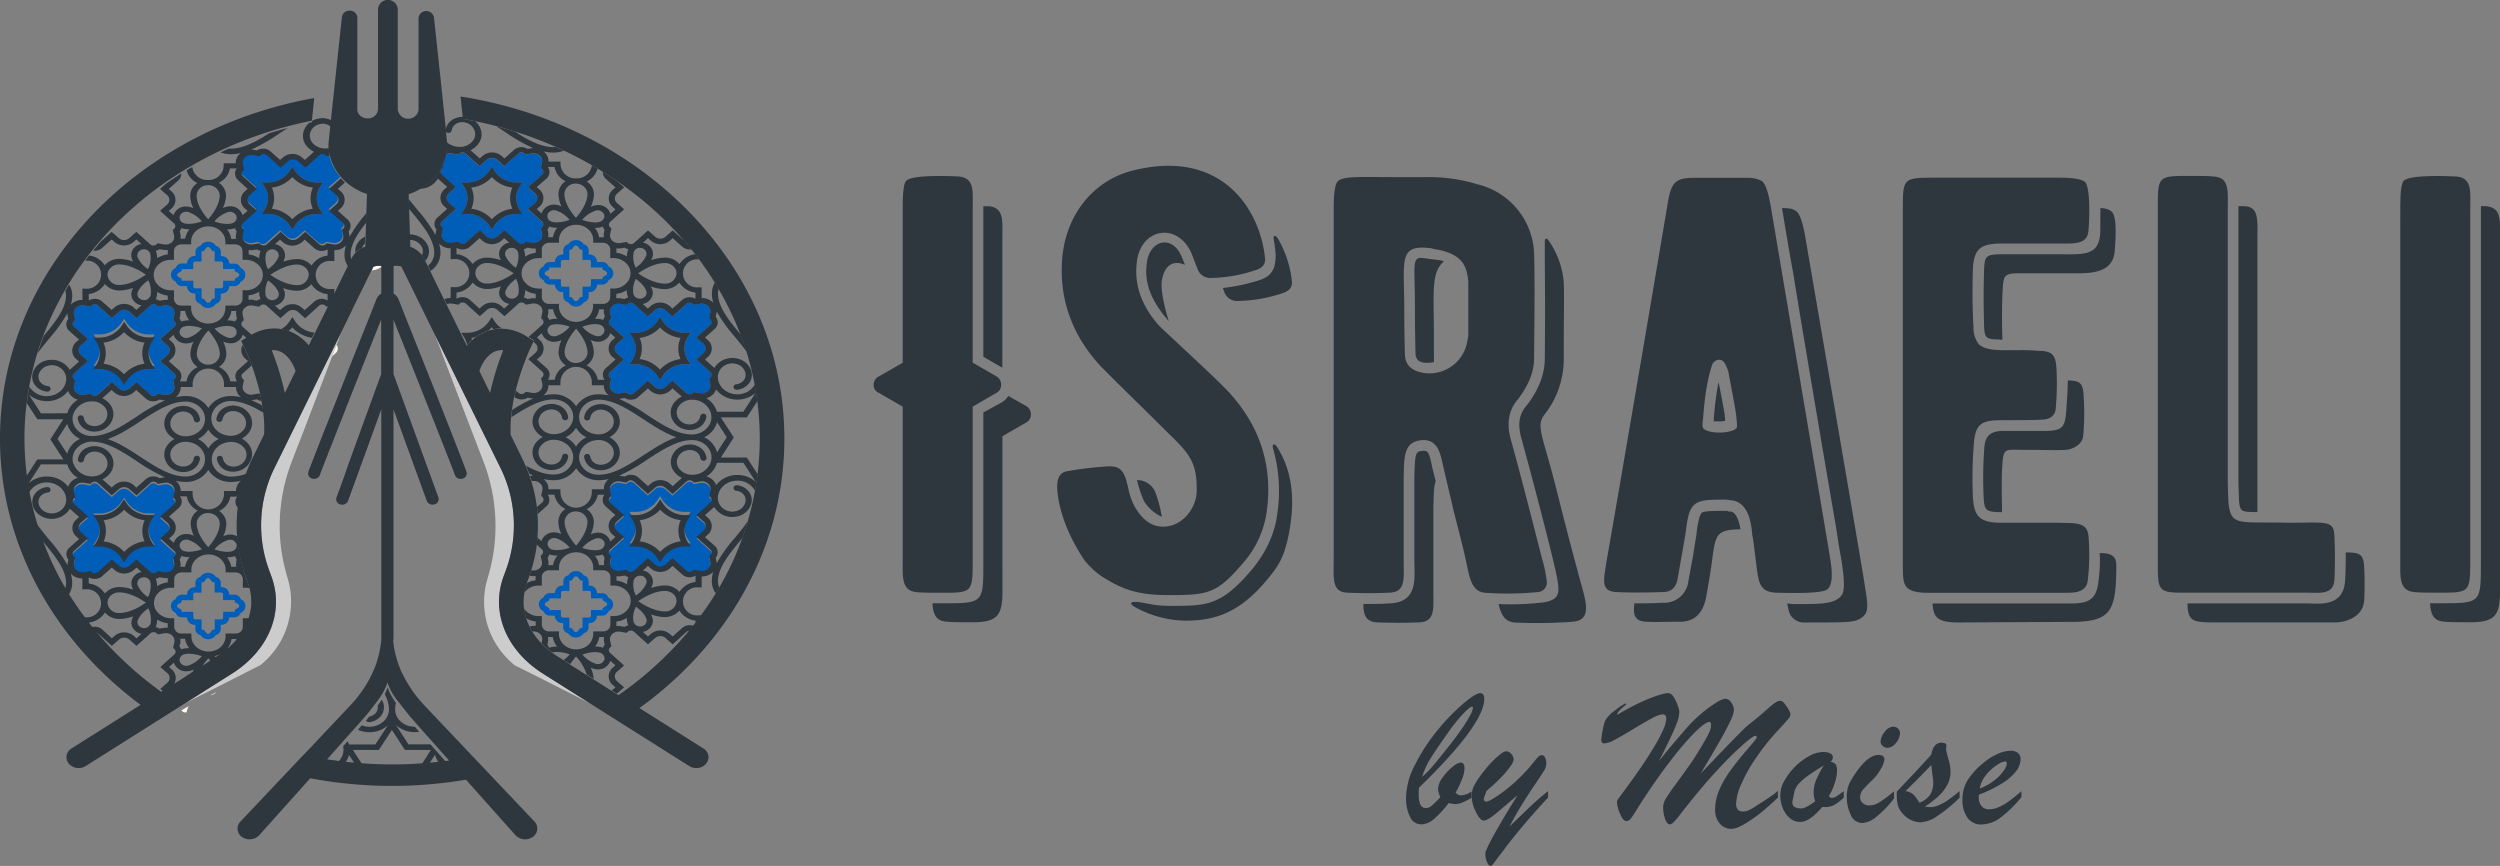<?xml version="1.0" encoding="UTF-8"?> <svg xmlns="http://www.w3.org/2000/svg" id="Layer_1" data-name="Layer 1" viewBox="0 0 796.57 275.92"><rect x="0" y="0" width="796.57" height="275.92" fill="#808080" stroke="none"/><title>Israeli by Moise</title><path d="M250,528.35h0v0Z" transform="translate(-126.43 -309.44)" style="fill:#fffaf0"></path><path d="M267.5,541.93l.59.62c.12-.08.22-.17.34-.24A5,5,0,0,1,267.5,541.93Z" transform="translate(-126.43 -309.44)" style="fill:#fffaf0"></path><path d="M265.27,539.57l.22.24a3.31,3.31,0,0,1-.15-.33A.71.71,0,0,1,265.27,539.57Z" transform="translate(-126.43 -309.44)" style="fill:#fffaf0"></path><path d="M268.36,552l-.27-.3A3.85,3.85,0,0,0,268.36,552Z" transform="translate(-126.43 -309.44)" style="fill:#fffaf0"></path><path d="M195.36,530.06a.27.27,0,0,0,.07-.08l-2,1A3.69,3.69,0,0,0,195.36,530.06Z" transform="translate(-126.43 -309.44)" style="fill:#fffaf0"></path><path d="M186.59,534.47l-1.18.6-1.25.79.94.58h.78A5.68,5.68,0,0,1,186.59,534.47Z" transform="translate(-126.43 -309.44)" style="fill:#fffaf0"></path><path d="M243.93,539.54h.13a5.5,5.5,0,0,0,3.88-2.16,4.44,4.44,0,0,0,.56-4.09,5,5,0,0,0-.43-.91q-.6.95-1.32,1.92a2.82,2.82,0,0,1-.46,2.15,3.45,3.45,0,0,1-2.19,1.3l-.31.39c-.1.13-.37.45-.74.88A1,1,0,0,0,243.93,539.54Z" transform="translate(-126.43 -309.44)" style="fill:#2e363e"></path><path d="M250,528.57l-.06-.19v0c0,.08-.05.16-.08.25a15.27,15.27,0,0,1-.84,2,11,11,0,0,1,1.34,4.42c0,.14,0,.28,0,.42s0,.23,0,.34c-.2,2.89-2.9,5.2-6.2,5.2a6.91,6.91,0,0,1-2.47-.46l-1.23,1.4a9,9,0,0,0,3.7.8,8.67,8.67,0,0,0,5.87-2.23l-4,6.13h-8.41a6.83,6.83,0,0,0-.41-1.06l-1.46,1.64a4.71,4.71,0,0,1,.14,1.12,5.49,5.49,0,0,1-3.23,4.85c.89.12,1.78.26,2.68.37a7.14,7.14,0,0,0,2.3-3.6l2.65,4.1c.78.07,1.57.11,2.36.16l-3.78-5.84h8.28l4.15-6.39,4.14,6.39h8.28L260,554.24c.8,0,1.59-.12,2.38-.18l2.66-4.12a7.1,7.1,0,0,0,2.3,3.61c.72-.08,1.44-.16,2.16-.26L268.36,552a3.85,3.85,0,0,1-.27-.3l-4.51-5.09h-7l-4-6.18a8.66,8.66,0,0,0,5.93,2.28,9.05,9.05,0,0,0,1.48-.14L258.6,541h-.06c-3.3,0-6-2.31-6.2-5.2v-.34c0-.14,0-.28,0-.42a9,9,0,0,1,.25-1.6c-.36-.51-.7-1-1-1.53A16.59,16.59,0,0,1,250,528.57Z" transform="translate(-126.43 -309.44)" style="fill:#2e363e"></path><path d="M147.15,498.06c-.42-.73-.84-1.47-1.24-2.22-.83-1.52-1.62-3-2.36-4.61a93.27,93.27,0,0,1-3.65-8.69q-1-2.66-1.78-5.37a94.78,94.78,0,0,1-2.39-10q-.47-2.6-.8-5.24a93.41,93.41,0,0,1-.72-11.4c0,.06,0,.11,0,.17a94.84,94.84,0,0,0,18.52,55.93c-1.57-2.18-3.06-4.41-4.45-6.7C147.89,499.33,147.52,498.7,147.15,498.06Z" transform="translate(-126.43 -309.44)" style="fill:none"></path><path d="M154.13,508.57c-.08-.11-.15-.22-.23-.32C154,508.35,154.05,508.46,154.13,508.57Z" transform="translate(-126.43 -309.44)" style="fill:none"></path><path d="M367,467.29a92.53,92.53,0,0,1-2.32,9.7c-.54,1.82-1.13,3.63-1.77,5.41q-1.62,4.47-3.67,8.76c-.77,1.62-1.59,3.21-2.45,4.79-.4.73-.81,1.46-1.23,2.18s-.73,1.25-1.11,1.88q-2.18,3.57-4.64,7c-.18.25-.37.49-.56.74a95,95,0,0,0,19.3-57v-.17a94.23,94.23,0,0,1-.73,11.45Q367.52,464.67,367,467.29Z" transform="translate(-126.43 -309.44)" style="fill:none"></path><path d="M344.44,513.75c-.11.14-.23.27-.34.4Z" transform="translate(-126.43 -309.44)" style="fill:none"></path><path d="M352.38,468l.39-1.81a2.22,2.22,0,0,0-.57-2,2.93,2.93,0,0,0-2.66-.85l-2,.35-.39-.34a1.51,1.51,0,0,0-2,0l-4.44,4-2.27-2a2.48,2.48,0,0,0-1.67-.62,2.45,2.45,0,0,0-1.66.62l-2.27,2-4.44-4a1.51,1.51,0,0,0-2,0l-.39.34-2-.35a2.93,2.93,0,0,0-2.66.85,2.22,2.22,0,0,0-.57,2l.39,1.81-.38.34a1.15,1.15,0,0,0,0,1.75l4.44,4-2.27,2a2,2,0,0,0-.69,1.48A2,2,0,0,0,323,479l2.27,2-4.44,4a1.15,1.15,0,0,0,0,1.75l.38.34-.39,1.81a2.23,2.23,0,0,0,.57,2l.11.1.17.15a3,3,0,0,0,2.38.6l2-.35.38.34a1.52,1.52,0,0,0,1,.36,1.44,1.44,0,0,0,1-.37l4.44-4,2.27,2a2.45,2.45,0,0,0,1.66.62,2.48,2.48,0,0,0,1.67-.62l2.27-2,4.44,4a1.44,1.44,0,0,0,1,.37,1.48,1.48,0,0,0,1-.36l.39-.34,2,.35a3,3,0,0,0,2.66-.85,2.23,2.23,0,0,0,.57-2l-.39-1.81.38-.35a1.14,1.14,0,0,0,0-1.74l-4.44-4,2.26-2a2,2,0,0,0,.69-1.49,1.94,1.94,0,0,0-.69-1.48l-2.26-2,4.44-4a1.15,1.15,0,0,0,0-1.75Zm-7.6,14.57a8.45,8.45,0,0,0-7.12,3.66l-.88,1.34-.87-1.34a8.46,8.46,0,0,0-7.11-3.66H327l.89-1.37a6.67,6.67,0,0,0,0-7.3l-.89-1.36h1.75a8.46,8.46,0,0,0,7.12-3.66l.87-1.35.88,1.35a8.45,8.45,0,0,0,7.11,3.66h1.75l-.88,1.36a6.67,6.67,0,0,0,0,7.3l.89,1.37Z" transform="translate(-126.43 -309.44)" style="fill:#005eb8"></path><path d="M181.92,485.53l-4.45-4,2.27-2a2,2,0,0,0,.69-1.49,2,2,0,0,0-.69-1.48l-2.27-2,4.45-4a1.15,1.15,0,0,0,0-1.75l-.38-.34.39-1.81a2.23,2.23,0,0,0-.57-2,2.92,2.92,0,0,0-2.66-.85l-2,.35-.38-.34a1.5,1.5,0,0,0-1-.36,1.44,1.44,0,0,0-1,.37l-4.44,4-2.26-2a2.56,2.56,0,0,0-3.34,0l-2.26,2-4.45-4a1.44,1.44,0,0,0-1-.37,1.48,1.48,0,0,0-1,.36l-.39.34-2-.35a2.9,2.9,0,0,0-2.65.85,2.21,2.21,0,0,0-.58,2l.4,1.81-.38.34a1.15,1.15,0,0,0,0,1.75l4.44,4-2.26,2a1.94,1.94,0,0,0-.69,1.48,2,2,0,0,0,.69,1.49l2.26,2-4.44,4a1.15,1.15,0,0,0,0,1.75l.39.34-.4,1.81a2.21,2.21,0,0,0,.58,2,3,3,0,0,0,2.65.85l2-.35.39.34a1.48,1.48,0,0,0,1,.36,1.44,1.44,0,0,0,1-.37l4.45-4,2.26,2a2.56,2.56,0,0,0,3.34,0l2.26-2,4.44,4a1.44,1.44,0,0,0,1,.37,1.5,1.5,0,0,0,1-.36l.38-.34,2,.35a3,3,0,0,0,2.29-.53l.33-.29,0,0a2.23,2.23,0,0,0,.57-2l-.39-1.81.38-.35A1.14,1.14,0,0,0,181.92,485.53Zm-8-2.45a8.46,8.46,0,0,0-7.12,3.66l-.87,1.34-.88-1.34a8.45,8.45,0,0,0-7.11-3.66h-1.75l.88-1.37a6.63,6.63,0,0,0,0-7.3l-.88-1.36H158a8.45,8.45,0,0,0,7.12-3.66l.88-1.34.87,1.34a8.46,8.46,0,0,0,7.11,3.66h1.76l-.89,1.36a6.67,6.67,0,0,0,0,7.3l.89,1.37Z" transform="translate(-126.43 -309.44)" style="fill:#005eb8"></path><path d="M150.36,430.55l-.4,1.81a2.2,2.2,0,0,0,.58,2,2.9,2.9,0,0,0,2.65.85l2-.35.39.34a1.51,1.51,0,0,0,2,0l4.45-4,2.26,2a2.56,2.56,0,0,0,3.34,0l2.26-2,4.44,4a1.53,1.53,0,0,0,2,0l.38-.34,2,.35a2.92,2.92,0,0,0,2.66-.85,2.22,2.22,0,0,0,.57-2l-.39-1.81.38-.34a1.15,1.15,0,0,0,0-1.75l-4.45-4,2.27-2a2,2,0,0,0,.69-1.48,2,2,0,0,0-.69-1.49l-2.27-2,4.45-4a1.15,1.15,0,0,0,0-1.75l-.38-.34.39-1.81a2.23,2.23,0,0,0-.57-2,3,3,0,0,0-2.66-.85l-2,.35-.39-.34a1.5,1.5,0,0,0-2,0l-4.44,4-2.26-2a2.56,2.56,0,0,0-3.34,0l-2.26,2-4.45-4a1.44,1.44,0,0,0-1-.37,1.48,1.48,0,0,0-1,.36l-.39.34-2-.35a3,3,0,0,0-2.65.85,2.21,2.21,0,0,0-.58,2l.4,1.81-.39.35a1.14,1.14,0,0,0,0,1.74l4.44,4-2.26,2a2,2,0,0,0-.69,1.49,1.94,1.94,0,0,0,.69,1.48l2.26,2-4.44,4a1.15,1.15,0,0,0,0,1.75Zm6.73-13.2-.88-1.37H158a8.45,8.45,0,0,0,7.12-3.66L166,411l.87,1.34a8.46,8.46,0,0,0,7.11,3.66h1.76l-.89,1.37a6.67,6.67,0,0,0,0,7.3l.89,1.36h-1.75a8.46,8.46,0,0,0-7.12,3.66L166,431l-.88-1.35A8.45,8.45,0,0,0,158,426h-1.75l.88-1.36A6.63,6.63,0,0,0,157.09,417.35Z" transform="translate(-126.43 -309.44)" style="fill:#005eb8"></path><path d="M174.8,474.92l.89-1.36h-1.76a8.46,8.46,0,0,1-7.11-3.66l-.87-1.34-.88,1.34a8.45,8.45,0,0,1-7.12,3.66h-1.74l.88,1.36a6.63,6.63,0,0,1,0,7.3l-.88,1.37H158a8.45,8.45,0,0,1,7.11,3.66l.88,1.34.87-1.34a8.46,8.46,0,0,1,7.12-3.66h1.75l-.89-1.36A6.69,6.69,0,0,1,174.8,474.92Zm-2.31,7A10.52,10.52,0,0,0,166,485.3a10.57,10.57,0,0,0-6.54-3.36,8.22,8.22,0,0,0,0-6.73,10.52,10.52,0,0,0,6.54-3.36,10.57,10.57,0,0,0,6.54,3.36A8.15,8.15,0,0,0,172.49,481.94Z" transform="translate(-126.43 -309.44)" style="fill:#2e363e"></path><path d="M203.44,500.49l-.32-.19a2.11,2.11,0,0,0-2.05-1.39h-1.58v-.09a2.46,2.46,0,0,0-2.59-2.3h-.1V495.1a2,2,0,0,0-1.56-1.82L195,493a2.94,2.94,0,0,0-4.54,0l-.22.29a1.94,1.94,0,0,0-1.56,1.82v1.42h-.09a2.46,2.46,0,0,0-2.59,2.3v.09h-1.59a2.09,2.09,0,0,0-2,1.38l-.33.2a2.31,2.31,0,0,0,0,4.05l.33.19a2.09,2.09,0,0,0,2,1.39H186v.08a2.46,2.46,0,0,0,2.59,2.31h.09v1.41a1.94,1.94,0,0,0,1.56,1.82l.22.29a2.93,2.93,0,0,0,4.54,0l.21-.28a2,2,0,0,0,1.56-1.83v-1.41h.1a2.46,2.46,0,0,0,2.59-2.31v-.08h1.58a2.11,2.11,0,0,0,2.05-1.39l.32-.19a2.3,2.3,0,0,0,0-4.05Zm-1.09,2.6-.68.41-.43.27v.46a.15.15,0,0,1-.17.14h-3.54v1.83a.6.6,0,0,1-.63.57h-2.05v3.15a.16.16,0,0,1-.18.15h-.52l-.74,1a.83.83,0,0,1-.65.31.8.8,0,0,1-.65-.31l-.46-.6-.3-.38h-.52a.15.15,0,0,1-.16-.15v-3.15h-2a.61.61,0,0,1-.64-.57v-1.83h-3.54a.16.16,0,0,1-.17-.15v-.46l-1.1-.67a.67.67,0,0,1-.35-.58.69.69,0,0,1,.35-.58l.67-.4.43-.27v-.46a.17.17,0,0,1,.17-.15H188v-1.83a.61.61,0,0,1,.64-.56h2V495.1a.16.16,0,0,1,.18-.15h.51l.75-1a.77.77,0,0,1,.65-.31.8.8,0,0,1,.65.31l.45.6.3.38h.52a.17.17,0,0,1,.17.15v3.16h2.05a.6.6,0,0,1,.63.56v1.83h3.54a.16.16,0,0,1,.17.16v.46l1.1.66a.68.68,0,0,1,.34.58A.66.66,0,0,1,202.35,503.09Z" transform="translate(-126.43 -309.44)" style="fill:#005eb8"></path><path d="M345.64,474.92l.88-1.36h-1.75a8.45,8.45,0,0,1-7.11-3.66l-.88-1.34-.87,1.34a8.46,8.46,0,0,1-7.12,3.66H327l.89,1.36a6.67,6.67,0,0,1,0,7.3l-.89,1.37h1.76a8.46,8.46,0,0,1,7.11,3.66l.87,1.34.88-1.34a8.45,8.45,0,0,1,7.12-3.66h1.75l-.89-1.36A6.69,6.69,0,0,1,345.64,474.92Zm-2.32,7a10.57,10.57,0,0,0-6.54,3.36,10.54,10.54,0,0,0-6.53-3.36,8.22,8.22,0,0,0,0-6.73,10.52,10.52,0,0,0,6.53-3.36,10.59,10.59,0,0,0,6.54,3.36A8.22,8.22,0,0,0,343.32,481.94Z" transform="translate(-126.43 -309.44)" style="fill:#2e363e"></path><path d="M299.28,504l.32.19a2.09,2.09,0,0,0,2,1.39h1.59v.08a2.47,2.47,0,0,0,2.59,2.31h.09v1.41a1.94,1.94,0,0,0,1.56,1.82l.22.29a2.93,2.93,0,0,0,4.54,0l.21-.28a2,2,0,0,0,1.56-1.83V508h.1a2.47,2.47,0,0,0,2.59-2.31v-.08h1.58a2.11,2.11,0,0,0,2.05-1.39l.32-.19a2.39,2.39,0,0,0,1.21-2,2.36,2.36,0,0,0-1.21-2l-.32-.19a2.11,2.11,0,0,0-2.05-1.39h-1.58v-.09A2.47,2.47,0,0,0,314.1,496H314v-1.41a2,2,0,0,0-1.55-1.82l-.22-.29a2.94,2.94,0,0,0-4.54,0l-.22.29a2,2,0,0,0-1.56,1.82V496h-.09a2.47,2.47,0,0,0-2.59,2.31v.09h-1.59a2.09,2.09,0,0,0-2,1.38l-.32.2a2.36,2.36,0,0,0-1.21,2A2.39,2.39,0,0,0,299.28,504Zm1.09-2.61.67-.4.43-.27v-.46a.17.17,0,0,1,.17-.15h3.54v-1.83a.61.61,0,0,1,.64-.56h2.05v-3.16a.16.16,0,0,1,.18-.15h.51l.75-1a.79.79,0,0,1,.65-.31.8.8,0,0,1,.65.31l.45.6.3.38h.52a.17.17,0,0,1,.17.15v3.16h2.05a.6.6,0,0,1,.63.56v1.83h3.54a.16.16,0,0,1,.17.16v.46l1.1.66a.67.67,0,0,1,.34.58.66.66,0,0,1-.34.58l-.68.41-.43.26v.47a.15.15,0,0,1-.17.14h-3.54v1.83a.6.6,0,0,1-.63.57h-2.05v3.15a.16.16,0,0,1-.18.15h-.52l-.74,1a.83.83,0,0,1-.65.31.82.82,0,0,1-.65-.31l-.46-.6-.3-.39H308a.15.15,0,0,1-.16-.15v-3.15h-2.05a.61.61,0,0,1-.64-.57v-1.83h-3.54a.16.16,0,0,1-.17-.16v-.46l-1.1-.66A.67.67,0,0,1,300,502,.68.68,0,0,1,300.37,501.42Z" transform="translate(-126.43 -309.44)" style="fill:#005eb8"></path><path d="M156.21,427H158a8.45,8.45,0,0,1,7.11,3.66L166,432l.87-1.35a8.46,8.46,0,0,1,7.12-3.66h1.75l-.89-1.37a6.67,6.67,0,0,1,0-7.3l.89-1.37h-1.76a8.46,8.46,0,0,1-7.11-3.66L166,412l-.88,1.34A8.45,8.45,0,0,1,158,417h-1.74l.88,1.37a6.63,6.63,0,0,1,0,7.3Zm3.2-8.39a10.54,10.54,0,0,0,6.54-3.36,10.52,10.52,0,0,0,6.54,3.36,8.15,8.15,0,0,0,0,6.73,10.57,10.57,0,0,0-6.54,3.36,10.56,10.56,0,0,0-6.54-3.35A8.21,8.21,0,0,0,159.41,418.65Z" transform="translate(-126.43 -309.44)" style="fill:#2e363e"></path><path d="M326.06,406.59l-2-.35a3,3,0,0,0-2.66.85,2.23,2.23,0,0,0-.57,2l.39,1.81-.38.35a1.14,1.14,0,0,0,0,1.74l4.44,4L323,419a2,2,0,0,0-.69,1.49A2,2,0,0,0,323,422l2.27,2-4.44,4a1.15,1.15,0,0,0,0,1.75l.38.34-.39,1.81a2.22,2.22,0,0,0,.57,2,2.93,2.93,0,0,0,2.66.85l2-.35.38.34a1.52,1.52,0,0,0,1,.36,1.48,1.48,0,0,0,1-.36l4.44-4,2.27,2a2.45,2.45,0,0,0,1.66.62,2.48,2.48,0,0,0,1.67-.62l2.27-2,4.44,3.95a1.44,1.44,0,0,0,1,.37,1.48,1.48,0,0,0,1-.36l.39-.34,2,.35a2.93,2.93,0,0,0,2.66-.85,2.23,2.23,0,0,0,.57-2l-.39-1.81.38-.34a1.15,1.15,0,0,0,0-1.75l-4.44-4,2.26-2a1.94,1.94,0,0,0,.69-1.48,2,2,0,0,0-.69-1.49l-2.26-2,4.44-4a1.15,1.15,0,0,0,0-1.75l-.38-.34.39-1.81a2.23,2.23,0,0,0-.57-2,3,3,0,0,0-2.66-.85l-2,.35-.39-.34a1.48,1.48,0,0,0-1-.36,1.44,1.44,0,0,0-1,.37l-4.44,4-2.27-2a2.48,2.48,0,0,0-1.67-.62,2.45,2.45,0,0,0-1.66.62l-2.27,2-4.44-4a1.44,1.44,0,0,0-1-.37,1.48,1.48,0,0,0-1,.36Zm1.87,10.25-.89-1.37h1.75a8.46,8.46,0,0,0,7.12-3.66l.87-1.34.88,1.34a8.45,8.45,0,0,0,7.11,3.66h1.75l-.88,1.37a6.67,6.67,0,0,0,0,7.3l.88,1.36h-1.74a8.45,8.45,0,0,0-7.12,3.66l-.88,1.35-.87-1.35a8.46,8.46,0,0,0-7.11-3.66H327l.89-1.36A6.67,6.67,0,0,0,327.93,416.84Z" transform="translate(-126.43 -309.44)" style="fill:#005eb8"></path><path d="M267.17,363.38a1.14,1.14,0,0,0,0,1.74l4.44,4-2.26,2a2,2,0,0,0-.69,1.49,1.94,1.94,0,0,0,.69,1.48l2.26,2-4.44,4a1.15,1.15,0,0,0,0,1.75l.38.34-.4,1.81a2.21,2.21,0,0,0,.58,2,2.9,2.9,0,0,0,2.65.85l2-.35.39.34a1.48,1.48,0,0,0,1,.36,1.44,1.44,0,0,0,1-.37l4.45-3.95,2.26,2a2.56,2.56,0,0,0,3.34,0l2.26-2,4.44,3.95a1.44,1.44,0,0,0,1,.37,1.5,1.5,0,0,0,1-.36l.38-.34,2,.35a3,3,0,0,0,2.29-.52l.33-.29,0,0a2.22,2.22,0,0,0,.57-2l-.39-1.81.38-.34a1.15,1.15,0,0,0,0-1.75l-4.45-4,2.27-2a2,2,0,0,0,.69-1.48,2,2,0,0,0-.69-1.49l-2.27-2,4.45-4a1.15,1.15,0,0,0,0-1.75l-.38-.34.39-1.81a2.23,2.23,0,0,0-.57-2,3,3,0,0,0-2.66-.85l-2,.35-.38-.34a1.5,1.5,0,0,0-1-.36,1.44,1.44,0,0,0-1,.37l-4.44,4-2.26-2a2.56,2.56,0,0,0-3.34,0l-2.26,2-4.45-4a1.44,1.44,0,0,0-1-.37,1.48,1.48,0,0,0-1,.36l-.39.34-2-.35a3,3,0,0,0-1.84.28,15.71,15.71,0,0,1-1.19,3.5l.2.91Zm7.12,5.56-.88-1.37h1.74a8.48,8.48,0,0,0,7.13-3.66l.87-1.34.87,1.34a8.46,8.46,0,0,0,7.11,3.66h1.76l-.89,1.37a6.67,6.67,0,0,0,0,7.3l.89,1.36h-1.75a8.46,8.46,0,0,0-7.12,3.66l-.87,1.35-.87-1.35a8.48,8.48,0,0,0-7.12-3.66h-1.75l.88-1.36A6.63,6.63,0,0,0,274.29,368.94Z" transform="translate(-126.43 -309.44)" style="fill:#005eb8"></path><path d="M248,394.18a5.68,5.68,0,0,0-2.54.27l-.57,1.16A6.64,6.64,0,0,0,248,394.5Z" transform="translate(-126.43 -309.44)" style="fill:#fffaf0"></path><path d="M229.92,358.35a1.48,1.48,0,0,0-1-.36,1.44,1.44,0,0,0-1,.37l-4.44,4-2.27-2a2.56,2.56,0,0,0-3.34,0l-2.26,2-4.44-4a1.44,1.44,0,0,0-1-.37,1.48,1.48,0,0,0-1,.36l-.39.34-2-.35a3,3,0,0,0-2.66.85,2.23,2.23,0,0,0-.57,2L204,363l-.38.35a1.14,1.14,0,0,0,0,1.74l4.44,4-2.27,2a2,2,0,0,0-.69,1.49,2,2,0,0,0,.69,1.48l2.27,2-4.44,4a1.15,1.15,0,0,0,0,1.75l.38.34L203.6,384a2.23,2.23,0,0,0,.57,2l.11.11.17.15a3,3,0,0,0,2.38.59l2-.35.38.34a1.52,1.52,0,0,0,1,.36,1.48,1.48,0,0,0,1-.36l4.44-4,2.26,2a2.56,2.56,0,0,0,3.34,0l2.27-2,4.44,3.95a1.44,1.44,0,0,0,1,.37,1.48,1.48,0,0,0,1-.36l.38-.34,2,.35A2.93,2.93,0,0,0,235,386a2.22,2.22,0,0,0,.57-2l-.39-1.81.38-.34a1.15,1.15,0,0,0,0-1.75l-4.44-4,2.26-2a1.94,1.94,0,0,0,.69-1.48,2,2,0,0,0-.69-1.49l-2.26-2,3.73-3.32a15.73,15.73,0,0,1-3.62-7.23l-.91.16Zm-1.48,17.89.88,1.36h-1.74a8.45,8.45,0,0,0-7.12,3.66l-.88,1.35-.87-1.35a8.46,8.46,0,0,0-7.11-3.66h-1.76l.89-1.36a6.67,6.67,0,0,0,0-7.3l-.89-1.37h1.75a8.46,8.46,0,0,0,7.12-3.66l.87-1.34.88,1.34a8.45,8.45,0,0,0,7.11,3.66h1.75l-.88,1.37A6.67,6.67,0,0,0,228.44,376.24Z" transform="translate(-126.43 -309.44)" style="fill:#005eb8"></path><path d="M234.06,420.49a1.9,1.9,0,0,0-.46-1.24l-1.46,3.83,1.23-1.11A1.94,1.94,0,0,0,234.06,420.49Z" transform="translate(-126.43 -309.44)" style="fill:#fffaf0"></path><path d="M229.32,367.57h-1.75a8.45,8.45,0,0,1-7.11-3.66l-.88-1.34-.87,1.34a8.46,8.46,0,0,1-7.12,3.66h-1.75l.89,1.37a6.67,6.67,0,0,1,0,7.3l-.89,1.36h1.76a8.46,8.46,0,0,1,7.11,3.66l.87,1.35.88-1.35a8.45,8.45,0,0,1,7.12-3.66h1.74l-.88-1.36a6.67,6.67,0,0,1,0-7.3Zm-3.2,8.38a10.57,10.57,0,0,0-6.54,3.36,10.57,10.57,0,0,0-6.53-3.36,8.22,8.22,0,0,0,0-6.73,10.52,10.52,0,0,0,6.53-3.36,10.52,10.52,0,0,0,6.54,3.36A8.22,8.22,0,0,0,226.12,376Z" transform="translate(-126.43 -309.44)" style="fill:#2e363e"></path><path d="M220.46,411.81l-.88-1.34-.87,1.34a7.72,7.72,0,0,1-2.76,2.53,14.49,14.49,0,0,1,2,.49l.33.13a9.1,9.1,0,0,0,1.28-1.2,10.55,10.55,0,0,0,6.25,3.31l.81-1.65A8.35,8.35,0,0,1,220.46,411.81Z" transform="translate(-126.43 -309.44)" style="fill:#2e363e"></path><path d="M201.07,393.43h-1.58v-.09a2.46,2.46,0,0,0-2.59-2.3h-.1v-1.42a2,2,0,0,0-1.56-1.82l-.21-.28a2.93,2.93,0,0,0-4.54,0l-.22.28a2,2,0,0,0-1.56,1.82V391h-.09a2.46,2.46,0,0,0-2.59,2.3v.09h-1.59a2.1,2.1,0,0,0-2,1.39l-.33.19a2.31,2.31,0,0,0,0,4.05l.33.19a2.09,2.09,0,0,0,2,1.39H186v.09a2.46,2.46,0,0,0,2.59,2.3h.09v1.42a2,2,0,0,0,1.56,1.82l.22.28a2.93,2.93,0,0,0,4.54,0l.21-.28a2,2,0,0,0,1.56-1.82V403h.1a2.46,2.46,0,0,0,2.59-2.3v-.09h1.58a2.11,2.11,0,0,0,2.05-1.39l.32-.19a2.3,2.3,0,0,0,0-4.05l-.32-.19A2.11,2.11,0,0,0,201.07,393.43Zm1.28,4.18-.68.41-.43.27v.46a.16.16,0,0,1-.17.15h-3.54v1.83a.6.6,0,0,1-.63.56h-2.05v3.16a.17.17,0,0,1-.19.15h-.51l-.74,1a.8.8,0,0,1-.65.31.77.77,0,0,1-.65-.31l-.46-.6-.3-.38h-.52a.16.16,0,0,1-.16-.15v-3.16h-2a.61.61,0,0,1-.64-.56V398.9h-3.54a.17.17,0,0,1-.17-.16v-.46l-1.1-.67a.65.65,0,0,1,0-1.15l.67-.41.43-.27v-.46a.17.17,0,0,1,.17-.15H188v-1.83a.61.61,0,0,1,.64-.56h2v-3.16a.16.16,0,0,1,.18-.15h.51l.75-1a.77.77,0,0,1,.65-.31.8.8,0,0,1,.65.31l.45.6.3.38h.52a.17.17,0,0,1,.17.15v3.16h2.05a.6.6,0,0,1,.63.56v1.83h3.54a.16.16,0,0,1,.17.16v.46l1.1.67a.66.66,0,0,1,0,1.15Z" transform="translate(-126.43 -309.44)" style="fill:#005eb8"></path><path d="M239.85,388a4.64,4.64,0,0,0-.22,1.94,7.63,7.63,0,0,1,2.12-1.48,3.8,3.8,0,0,1,.94-1.41l.07-2.21A5.62,5.62,0,0,0,239.85,388Z" transform="translate(-126.43 -309.44)" style="fill:#2e363e"></path><path d="M227.29,347.37a6.82,6.82,0,0,0-1.44.6l0,.42c-.28.05-.55.12-.83.18a5.43,5.43,0,0,0-1.7,2.29,5,5,0,0,0,.74,5,6.84,6.84,0,0,0,2.42,1.94l-2.92,2.6-.89-.78a4.68,4.68,0,0,0-6.1,0l-.88.78-3.06-2.72a3.5,3.5,0,0,0-2.36-.88,3.55,3.55,0,0,0-2,.57l-1.07-.19a6,6,0,0,0-.74-.07,57.24,57.24,0,0,0,9-5.16q1.34-.89,2.7-1.74-3,.78-6,1.71c-4,2.58-8.17,4.88-12.26,4.88-.2,0-.38,0-.57,0-.89.38-1.76.78-2.63,1.19a8.84,8.84,0,0,0,3.2.59,14.59,14.59,0,0,0,3.22-.37,4.51,4.51,0,0,0-.51.47,3.92,3.92,0,0,0-1.07,2.79h-3.84v.87a4.75,4.75,0,0,1-5,4.45h0a4.77,4.77,0,0,1-5-4.14c-.61.35-1.22.69-1.81,1.05a6.32,6.32,0,0,0,3.43,4.07,4.84,4.84,0,0,0-2.29,4,9.83,9.83,0,0,0,1,4,7.92,7.92,0,0,0-1.1-.38,4.64,4.64,0,0,0-1.17-.15,4.07,4.07,0,0,0-4,2.62c0,.06,0,.12,0,.19l-1.56-1.4.88-.79a3.56,3.56,0,0,0,0-5.43l-.88-.79,3.06-2.72a2.8,2.8,0,0,0,.95-2.18c-1.64,1-3.26,2.08-4.84,3.18l-1.94,1.72,2.27,2a2,2,0,0,1,.69,1.49,2,2,0,0,1-.69,1.48l-2.27,2,4.45,4a1.15,1.15,0,0,1,0,1.75l-.38.34.39,1.81a2.22,2.22,0,0,1-.57,2l0,0-.33.29a3,3,0,0,1-2.29.52l-2-.35-.38.34a1.53,1.53,0,0,1-2,0l-4.44-4-2.26,2a2.56,2.56,0,0,1-3.34,0l-2.26-2-3.46,3.08c-.84,1-1.66,1.95-2.47,2.94a4,4,0,0,0,.5,0,3.54,3.54,0,0,0,2.36-.87l3.07-2.73.88.79a4.71,4.71,0,0,0,6.1,0l.88-.79,1.6,1.42-.3.07a3.93,3.93,0,0,0-2.42,1.73,3.37,3.37,0,0,0-.35,2.83,6.18,6.18,0,0,0,.43,1,13.46,13.46,0,0,0-4.49-.85,5.93,5.93,0,0,0-4,1.5,5.49,5.49,0,0,0-.53.55,7,7,0,0,0-5-3.13l-1.24,1.65h.11a4.48,4.48,0,1,1,0,8.91h-1V405h-.09a4.93,4.93,0,0,0-3.61,1.53,10.52,10.52,0,0,0,.46-3,6.59,6.59,0,0,0-1-3.4c-.41.66-.82,1.31-1.21,2a5.21,5.21,0,0,1,.23,1.42c0,4.29-3.57,8.62-7,12.81l-.12.14c-.69,1.81-1.33,3.63-1.92,5.48,1.11-1.54,2.36-3.07,3.61-4.59a48.39,48.39,0,0,0,5.86-8.16,3.83,3.83,0,0,0,.08.83l.21,1a2.76,2.76,0,0,0,.35,3.86l3.06,2.72-.88.79a3.54,3.54,0,0,0,0,5.43l.88.79-2.95,2.63a6.46,6.46,0,0,0-2.22-2.22,6.82,6.82,0,0,0-5.57-.67,5.84,5.84,0,0,0-3.91,3.58,4.45,4.45,0,0,0,.56,4.08,5.46,5.46,0,0,0,3.88,2.16h.14a.94.94,0,0,0,1-.75.89.89,0,0,0-.83-1,3.52,3.52,0,0,1-2.5-1.36,2.87,2.87,0,0,1-.34-2.64,4,4,0,0,1,2.68-2.44,4.67,4.67,0,0,1,3.82.45,4.32,4.32,0,0,1,2.17,3.65c0,3.05-2.79,5.54-6.21,5.54a6.37,6.37,0,0,1-5.52-3q-.48,2.58-.82,5.2l3.34,5.16h8.29l-4.13,6.4,4.13,6.39h-8.29l-3.41,5.27q.33,2.64.8,5.24a6.32,6.32,0,0,1,5.61-3.15c3.42,0,6.21,2.49,6.21,5.54a4.32,4.32,0,0,1-2.17,3.65,4.67,4.67,0,0,1-3.82.45,4,4,0,0,1-2.68-2.44,2.87,2.87,0,0,1,.34-2.64,3.52,3.52,0,0,1,2.5-1.36.89.89,0,0,0,.83-1,1,1,0,0,0-1.1-.74,5.46,5.46,0,0,0-3.88,2.16,4.45,4.45,0,0,0-.56,4.08,5.84,5.84,0,0,0,3.91,3.58,7,7,0,0,0,2.08.31,6.62,6.62,0,0,0,3.49-1,6.46,6.46,0,0,0,2.22-2.22l2.95,2.63-.88.79a3.54,3.54,0,0,0,0,5.43l.88.79-3.06,2.72a2.76,2.76,0,0,0-.35,3.86l-.21.95a3.83,3.83,0,0,0-.08.83,48.39,48.39,0,0,0-5.86-8.16c-1.39-1.69-2.79-3.39-4-5.11q.81,2.72,1.78,5.37l.63.77c3.45,4.19,7,8.52,7,12.81a4.88,4.88,0,0,1-.4,1.94c.37.64.74,1.27,1.12,1.89a6.64,6.64,0,0,0,1.23-3.83,10.52,10.52,0,0,0-.46-3,4.93,4.93,0,0,0,3.61,1.53h.09v3.46h1a4.48,4.48,0,1,1,0,8.91H153c.31.42.62.85.94,1.27.08.1.15.21.23.32s.38.47.56.71v-.62a7,7,0,0,0,5.14-3.2,6,6,0,0,0,4.61,2.06h.14a13.31,13.31,0,0,0,4.29-.86,5.74,5.74,0,0,0-.46,1.12,3.22,3.22,0,0,0,.42,2.77,4.05,4.05,0,0,0,2.52,1.68l.18,0-1.65,1.47-.88-.79a4.71,4.71,0,0,0-6.1,0l-.88.79L159,510a3.62,3.62,0,0,0-3.45-.7c.42.53.86,1.06,1.29,1.59a1.42,1.42,0,0,1,.78.34l4.45,4,2.26-2a2.56,2.56,0,0,1,3.34,0l2.26,2,4.44-4a1.53,1.53,0,0,1,2,0l.38.34,2-.35a2.92,2.92,0,0,1,2.66.85,2.22,2.22,0,0,1,.57,2l-.39,1.81.38.34a1.15,1.15,0,0,1,0,1.75l-4.45,4,2.27,2a2,2,0,0,1,.69,1.48,2,2,0,0,1-.69,1.49l-2.27,2,1.08,1,2.08-1.31.49-.44a3.56,3.56,0,0,0,0-5.43l-.88-.79,1.58-1.41,0,.15a4.09,4.09,0,0,0,4,2.62h0a4.64,4.64,0,0,0,1.17-.15,6.83,6.83,0,0,0,1.1-.39,12.94,12.94,0,0,0-.54,1.47l2.86-1.81a18.89,18.89,0,0,1,2.36-3.28c.26.3.6.71,1,1.18l1.74-1.1c-.28-.27-.53-.54-.73-.76l.11,0a6.46,6.46,0,0,0,.78-.25,13.15,13.15,0,0,1,2-.41c.52-.39,1-.8,1.51-1.21l.61-.58c-.3,0-.62,0-.94,0h0a6.16,6.16,0,0,0,1.32-3h1.55a3.9,3.9,0,0,0,0,1.08,21.15,21.15,0,0,0,2.59-3.65,18.27,18.27,0,0,0,1.7-4.18,6.4,6.4,0,0,1-1.26.14h-1v2.78a2.24,2.24,0,0,1-2.36,2.1h-3.12v.87a4.88,4.88,0,0,1-3.29,4.46l-.68.22a6,6,0,0,1-1.48.18c-3,0-5.46-2.18-5.46-4.86v-.87h-3.11a2.24,2.24,0,0,1-2.36-2.1v-2.78h-1c-3,0-5.45-2.18-5.45-4.86s2.44-4.86,5.45-4.86h1v-2.78a1.94,1.94,0,0,1,.54-1.33c.11-.1.23-.19.33-.3a2.56,2.56,0,0,1,1.49-.47h3.11v-.87c0-2.68,2.45-4.86,5.46-4.86s5.45,2.18,5.45,4.86v.87h3.12a2.48,2.48,0,0,1,1.59.56l.14.12a2,2,0,0,1,.63,1.42v2.78h1a6.15,6.15,0,0,1,1.15.11c-.1-.34-.19-.68-.32-1l-.61-1.67a47.83,47.83,0,0,1-2.14-7.76,46.44,46.44,0,0,1-.74-6,4.48,4.48,0,0,0-2.28-.63,4.63,4.63,0,0,0-1.05.12,8.34,8.34,0,0,0-1.25.42,10.15,10.15,0,0,0,1-3.82,4.89,4.89,0,0,0-1.61-3.69,7.23,7.23,0,0,0-.69-.55,6.23,6.23,0,0,0,3.56-4.57h2.16a2.76,2.76,0,0,0,.43,3.74l.07.06c.17-1.28.36-2.56.63-3.83.2-.92.43-1.83.67-2.74q.65-2.35,1.53-4.67a14.39,14.39,0,0,1-5.18,1.08c-3.43,0-6.22-2.48-6.22-5.54s2.79-5.53,6.22-5.53a5.19,5.19,0,0,1,4.1,1.93,3.43,3.43,0,0,1,.5,3.4,4,4,0,0,1-2.74,2.39,3.91,3.91,0,0,1-3-.3,3.06,3.06,0,0,1-1.53-2.23,1,1,0,0,0-1.1-.74.88.88,0,0,0-.83,1A4.76,4.76,0,0,0,197.8,459a5.9,5.9,0,0,0,2.88.73,6.7,6.7,0,0,0,1.71-.23,5.91,5.91,0,0,0,4-3.49,5,5,0,0,0-.75-5,6.67,6.67,0,0,0-2.17-1.81,6.83,6.83,0,0,0,2.17-1.82,5,5,0,0,0,.75-5,5.91,5.91,0,0,0-4-3.49,6.15,6.15,0,0,0-4.59.5,4.76,4.76,0,0,0-2.41,3.46.88.88,0,0,0,.83,1,1,1,0,0,0,1.1-.74,3.06,3.06,0,0,1,1.53-2.23,3.91,3.91,0,0,1,3-.3,4,4,0,0,1,2.74,2.39,3.43,3.43,0,0,1-.5,3.4,5.19,5.19,0,0,1-4.1,1.93c-3.43,0-6.22-2.48-6.22-5.53s2.79-5.54,6.22-5.54,6.94,1.65,10.37,3.71c-.1-.76-.21-1.51-.33-2.26a34,34,0,0,0-3.53-1.75,6,6,0,0,0,.74-.08l1.07-.18a3.77,3.77,0,0,0,1.45.53l0-.18c-.12-.57-.24-1.14-.37-1.71,0-.05,0-.11,0-.16l0,0-.38-.34-2,.35a2.93,2.93,0,0,1-2.66-.85,2.22,2.22,0,0,1-.57-2l.39-1.81-.38-.34a1.15,1.15,0,0,1,0-1.75l2.85-2.54-.47-1.24c-.85-2.21-1.49-3.56-1.51-3.61l-.37-.77-.49-1a3.56,3.56,0,0,0-.48,1.74,3.62,3.62,0,0,0,1.26,2.71l.88.79-3.06,2.73a2.76,2.76,0,0,0-.43,3.74h-2.16a6.32,6.32,0,0,0-3.61-4.6,5.1,5.1,0,0,0,.74-.58,4.85,4.85,0,0,0,1.61-3.68,10.06,10.06,0,0,0-1-3.82,7.32,7.32,0,0,0,1.25.41,4.14,4.14,0,0,0,1.05.13h0a4,4,0,0,0,3.94-2.74.08.08,0,0,0,0,0l1.47,1.3.72-.44c.32-.19.63-.36.95-.53l-3.19-2.85a1.14,1.14,0,0,1,0-1.74l.38-.35-.39-1.81a2.23,2.23,0,0,1,.57-2,3,3,0,0,1,2.66-.85l2,.35.39-.34a1.48,1.48,0,0,1,1-.36,1.44,1.44,0,0,1,1,.37l4.44,4,2.26-2a2.56,2.56,0,0,1,3.34,0l2.27,2,4.44-4a1.44,1.44,0,0,1,1-.37,1.48,1.48,0,0,1,1,.36l.38.34.75-.13,1.73-3.51v-2h-1a4.48,4.48,0,1,1,0-8.91h1v-3.46h.1a5,5,0,0,0,3.59-1.5,10.67,10.67,0,0,0-.46,3,6.63,6.63,0,0,0,1.21,3.8l1.06-2.15a4.84,4.84,0,0,1-.32-1.65c0-3.43,2.28-6.88,5-10.27l.1-3.09a45.65,45.65,0,0,0-5.45,7.65,3.62,3.62,0,0,0-.08-.8l-.21-.95a2.75,2.75,0,0,0-.35-3.85l-3.06-2.73.88-.79a3.54,3.54,0,0,0,0-5.43l-.88-.79,2.24-2a15.89,15.89,0,0,1-1.27-1.33l-3.73,3.32,2.26,2a2,2,0,0,1,.69,1.49,1.94,1.94,0,0,1-.69,1.48l-2.26,2,4.44,4a1.15,1.15,0,0,1,0,1.75l-.38.34.39,1.81a2.22,2.22,0,0,1-.57,2,2.93,2.93,0,0,1-2.66.85l-2-.35-.38.34a1.51,1.51,0,0,1-2,0l-4.44-4-2.27,2a2.56,2.56,0,0,1-3.34,0l-2.26-2-4.44,4a1.48,1.48,0,0,1-1,.36,1.52,1.52,0,0,1-1-.36l-.38-.34-2,.35a3,3,0,0,1-2.38-.59l-.17-.15-.11-.11a2.22,2.22,0,0,1-.57-2l.39-1.81-.38-.34a1.15,1.15,0,0,1,0-1.75l4.44-4-2.27-2a2,2,0,0,1-.69-1.48,2,2,0,0,1,.69-1.49l2.27-2-4.44-4a1.14,1.14,0,0,1,0-1.74l.38-.35-.39-1.81a2.23,2.23,0,0,1,.57-2,3,3,0,0,1,2.66-.85l2,.35.39-.34a1.48,1.48,0,0,1,1-.36,1.44,1.44,0,0,1,1,.37l4.44,4,2.26-2a2.56,2.56,0,0,1,3.34,0l2.27,2,4.44-4a1.48,1.48,0,0,1,2,0l.39.33.91-.15a14.84,14.84,0,0,1-.29-2.4,6.78,6.78,0,0,1-1.2.11,5.17,5.17,0,0,1-4.1-1.93,3.43,3.43,0,0,1-.51-3.4,4,4,0,0,1,2.75-2.39,3.91,3.91,0,0,1,3,.3,3.3,3.3,0,0,1,.68.54c.07-.66.14-1.34.21-2.07A6.08,6.08,0,0,0,227.29,347.37ZM190.74,518.51a9.73,9.73,0,0,1-4.32,3,2.49,2.49,0,0,1-.61.08h0a2.14,2.14,0,0,1-2.08-1.36,1.71,1.71,0,0,1,.2-1.44,2,2,0,0,1,1.29-.89,6.13,6.13,0,0,1,1.47-.16A12.52,12.52,0,0,1,190.74,518.51Zm-6.89-4.09a3.6,3.6,0,0,0,0-1.46h1.53a6.34,6.34,0,0,0,1.35,3h-.07a8.89,8.89,0,0,0-2,.22,4.27,4.27,0,0,0-.54.18,2.93,2.93,0,0,0-.53-1Zm-7.54-5.93a6.59,6.59,0,0,0,.2-1.65,7.9,7.9,0,0,0,3.36,1.19v1.1c0,.11,0,.22,0,.33a4.63,4.63,0,0,0-.65,0,5.59,5.59,0,0,0-.91.08l-1.07.18a3.57,3.57,0,0,0-1.23-.49A3.93,3.93,0,0,0,176.31,508.49Zm54.51-105.31v2a3.66,3.66,0,0,0-1.88-.52,3.5,3.5,0,0,0-2.36.88l-3.06,2.72-.89-.78a4.68,4.68,0,0,0-6.1,0l-.88.78L214,406.78l.15,0a4,4,0,0,0,2.51-1.68,3.22,3.22,0,0,0,.42-2.77,5.41,5.41,0,0,0-.46-1.11,13.64,13.64,0,0,0,4.29.85H221a6,6,0,0,0,4.63-2.09A7,7,0,0,0,230.82,403.18ZM212.57,397c1.46-1,5-3.27,8.56-3.27a3.9,3.9,0,0,1,2.62,1,3.06,3.06,0,0,1,1.05,2.34A3.57,3.57,0,0,1,221,400.3C217.5,400.23,214,398,212.57,397Zm3.08-11.2.88.79a4.71,4.71,0,0,0,6.1,0l.89-.79,3.06,2.73a3.65,3.65,0,0,0,4.24.35v2a7,7,0,0,0-5.13,3.19,5,5,0,0,0-.55-.58,5.93,5.93,0,0,0-4-1.5,13.46,13.46,0,0,0-4.49.85,6.18,6.18,0,0,0,.43-1,3.34,3.34,0,0,0-.35-2.83,3.88,3.88,0,0,0-2.42-1.73l-.25-.06Zm-4.5,4.49a2.07,2.07,0,0,1,2-1.4,2.3,2.3,0,0,1,.58.07,2,2,0,0,1,1.24.9,1.77,1.77,0,0,1,.19,1.5,9,9,0,0,1-3.35,3.85A7.69,7.69,0,0,1,211.15,390.32Zm.35,9.24a4.51,4.51,0,0,0,.26-.64.61.61,0,0,0,.05-.12c1.06.75,2.86,2.22,3.38,3.95a1.68,1.68,0,0,1-.22,1.44,2.26,2.26,0,0,1-1.8.93,2.15,2.15,0,0,1-2.09-1.49A7.12,7.12,0,0,1,211.5,399.56Zm-18.74-31.11h.05a3.79,3.79,0,0,1,2.55,1,3.26,3.26,0,0,1,1.07,2.44c-.09,3.07-2.54,6.18-3.67,7.46-1.16-1.3-3.68-4.49-3.68-7.63A3.5,3.5,0,0,1,192.76,368.45Zm8.89,17.12-.32,0H200.1a6.13,6.13,0,0,0-1.34-3h0a8,8,0,0,0,1.81-.19,3.54,3.54,0,0,0,.74-.23,2.8,2.8,0,0,0,.54,1l-.21.95A3.68,3.68,0,0,0,201.65,385.57Zm-.13-5.78a2.22,2.22,0,0,1-1.36.89,6.45,6.45,0,0,1-1.36.14,12.57,12.57,0,0,1-4.06-.8,9.52,9.52,0,0,1,4.43-3,2.19,2.19,0,0,1,2.6,1.36A1.67,1.67,0,0,1,201.52,379.79Zm-17.79-1.51a2.15,2.15,0,0,1,2.08-1.35,2.09,2.09,0,0,1,.61.08,9.58,9.58,0,0,1,4.32,3,12.8,12.8,0,0,1-4.05.79,6.13,6.13,0,0,1-1.47-.16,2.08,2.08,0,0,1-1.29-.89A1.73,1.73,0,0,1,183.73,378.28Zm.45,3.85a3.27,3.27,0,0,0,.53.17,8.34,8.34,0,0,0,2,.22h.1a6.23,6.23,0,0,0-1.38,3h-1.52a3.63,3.63,0,0,0,0-1.43l-.21-.95A2.84,2.84,0,0,0,184.18,382.13Zm-6.92,6.74,1.07.18a5.59,5.59,0,0,0,.91.08h0a4.63,4.63,0,0,0,.65,0,3,3,0,0,0,0,.31v1.09a7.81,7.81,0,0,0-3.4,1.23,5.82,5.82,0,0,0-.25-1.85,2.85,2.85,0,0,0-.2-.51A3.54,3.54,0,0,0,177.26,388.87Zm-6.79,1a2,2,0,0,1,1.25-.9,2.25,2.25,0,0,1,.58-.07,2.09,2.09,0,0,1,2,1.4,7.69,7.69,0,0,1-.71,4.92,9,9,0,0,1-3.35-3.85A1.8,1.8,0,0,1,170.47,389.89Zm3.94,13.74a2.16,2.16,0,0,1-2.09,1.49,2.26,2.26,0,0,1-1.81-.93,1.72,1.72,0,0,1-.22-1.44c.52-1.73,2.32-3.2,3.38-3.95A7.87,7.87,0,0,1,174.41,403.63Zm-12.67-8.89a3.86,3.86,0,0,1,2.61-1c3.52,0,7.1,2.24,8.56,3.27-1.43,1-4.92,3.2-8.37,3.27h-.1a3.56,3.56,0,0,1-3.76-3.22A3.07,3.07,0,0,1,161.74,394.74Zm-7.05,8.44a7,7,0,0,0,5.14-3.2,6,6,0,0,0,4.61,2.07h.14a13.58,13.58,0,0,0,4.29-.85,5.41,5.41,0,0,0-.46,1.11,3.22,3.22,0,0,0,.42,2.77,4,4,0,0,0,2.52,1.68l.18,0-1.65,1.47-.88-.78a4.68,4.68,0,0,0-6.1,0l-.88.78L159,405.54a3.5,3.5,0,0,0-2.36-.88,3.65,3.65,0,0,0-1.9.53ZM150,428.46l4.44-4-2.26-2a1.94,1.94,0,0,1-.69-1.48,2,2,0,0,1,.69-1.49l2.26-2-4.44-4a1.14,1.14,0,0,1,0-1.74l.39-.35-.4-1.81a2.21,2.21,0,0,1,.58-2,3,3,0,0,1,2.65-.85l2,.35.39-.34a1.48,1.48,0,0,1,1-.36,1.44,1.44,0,0,1,1,.37l4.45,4,2.26-2a2.56,2.56,0,0,1,3.34,0l2.26,2,4.44-4a1.5,1.5,0,0,1,2,0l.39.34,2-.35a3,3,0,0,1,2.66.85,2.23,2.23,0,0,1,.57,2l-.39,1.81.38.34a1.15,1.15,0,0,1,0,1.75l-4.45,4,2.27,2a2,2,0,0,1,.69,1.49,2,2,0,0,1-.69,1.48l-2.27,2,4.45,4a1.15,1.15,0,0,1,0,1.75l-.38.34.39,1.81a2.22,2.22,0,0,1-.57,2,2.92,2.92,0,0,1-2.66.85l-2-.35-.38.34a1.53,1.53,0,0,1-2,0l-4.44-4-2.26,2a2.56,2.56,0,0,1-3.34,0l-2.26-2-4.45,4a1.51,1.51,0,0,1-2,0l-.39-.34-2,.35a2.9,2.9,0,0,1-2.65-.85,2.2,2.2,0,0,1-.58-2l.4-1.81-.39-.34A1.15,1.15,0,0,1,150,428.46ZM179.89,405c-.21,0-.43,0-.65,0a5.59,5.59,0,0,0-.91.08l-1.07.19a3.59,3.59,0,0,0-1.23-.5,4.15,4.15,0,0,0,.28-.69,6.73,6.73,0,0,0,.2-1.66,7.92,7.92,0,0,0,3.36,1.2v1.09C179.87,404.78,179.88,404.9,179.89,405Zm4,3.51h1.53a6.31,6.31,0,0,0,1.35,3h-.07a8.34,8.34,0,0,0-2,.22,3.09,3.09,0,0,0-.54.17,3,3,0,0,0-.53-1l.21-1A3.55,3.55,0,0,0,183.88,408.51Zm6.86,5.54a9.58,9.58,0,0,1-4.32,3,2.49,2.49,0,0,1-.61.08h0a2.14,2.14,0,0,1-2.08-1.36,1.71,1.71,0,0,1,.2-1.44,2.08,2.08,0,0,1,1.29-.89,6.13,6.13,0,0,1,1.47-.16A12.52,12.52,0,0,1,190.74,414.05Zm-4.93,4.8h0a4.64,4.64,0,0,0,1.17-.15,7.92,7.92,0,0,0,1.1-.38,9.83,9.83,0,0,0-1,4,4.87,4.87,0,0,0,2.34,4.06,6.25,6.25,0,0,0-3.59,4.59h-2.15a2.75,2.75,0,0,0-.43-3.74l-3.06-2.73.88-.79a3.56,3.56,0,0,0,0-5.43l-.88-.79,1.58-1.4,0,.14A4.09,4.09,0,0,0,185.81,418.85Zm1.9,20.66a6.12,6.12,0,0,0-4.58-.5,5.87,5.87,0,0,0-4,3.49,5,5,0,0,0,.74,5,6.83,6.83,0,0,0,2.17,1.82,6.67,6.67,0,0,0-2.17,1.81,5,5,0,0,0-.74,5,5.87,5.87,0,0,0,4,3.49,6.64,6.64,0,0,0,1.71.23,5.89,5.89,0,0,0,2.87-.73,4.75,4.75,0,0,0,2.42-3.46.89.89,0,0,0-.83-1,1,1,0,0,0-1.11.74,3.07,3.07,0,0,1-1.52,2.23,3.93,3.93,0,0,1-3,.3,4,4,0,0,1-2.74-2.39,3.41,3.41,0,0,1,.51-3.4,5.17,5.17,0,0,1,4.1-1.93c3.42,0,6.21,2.48,6.21,5.53s-2.79,5.54-6.21,5.54c-4.82,0-9.68-3.18-14.38-6.26-3.38-2.22-6.85-4.48-10.44-5.68,3.59-1.21,7.06-3.47,10.44-5.69,4.7-3.08,9.56-6.26,14.38-6.26,3.42,0,6.21,2.48,6.21,5.54s-2.79,5.53-6.21,5.53a5.17,5.17,0,0,1-4.1-1.93,3.41,3.41,0,0,1-.51-3.4,4,4,0,0,1,2.74-2.39,3.93,3.93,0,0,1,3,.3,3.07,3.07,0,0,1,1.52,2.23,1,1,0,0,0,1.11.74.89.89,0,0,0,.83-1A4.75,4.75,0,0,0,187.71,439.51Zm-25.47,15.8a5.88,5.88,0,0,0-4-3.48,6.05,6.05,0,0,0-4.59.5,4.78,4.78,0,0,0-2.42,3.45.91.91,0,0,0,.84,1,1,1,0,0,0,1.1-.74,3,3,0,0,1,1.53-2.23,4,4,0,0,1,3-.31,4,4,0,0,1,2.74,2.39,3.42,3.42,0,0,1-.51,3.41,5.15,5.15,0,0,1-4.09,1.93,6.21,6.21,0,0,1-5.91-3.81H150l-.25-.38a5,5,0,0,1-.19-1.35c0-3.05,2.79-5.53,6.22-5.53,4.75,0,9.58,3.16,14.25,6.22a55.88,55.88,0,0,0,9,5.15,5.87,5.87,0,0,0-.72.08l-1.07.18a3.61,3.61,0,0,0-1.95-.56,3.55,3.55,0,0,0-2.37.87l-3.06,2.73L169,464a4.71,4.71,0,0,0-6.1,0l-.88.79-2.94-2.61a6.8,6.8,0,0,0,2.41-1.93A5,5,0,0,0,162.24,455.31Zm-12.36-14.17a6.21,6.21,0,0,1,5.91-3.81,5.15,5.15,0,0,1,4.09,1.93,3.42,3.42,0,0,1,.51,3.41,4,4,0,0,1-2.74,2.39,4,4,0,0,1-3-.31,3,3,0,0,1-1.53-2.23,1,1,0,0,0-1.1-.74.91.91,0,0,0-.84,1,4.78,4.78,0,0,0,2.42,3.45,5.78,5.78,0,0,0,2.87.73,6.36,6.36,0,0,0,1.72-.23,5.88,5.88,0,0,0,4-3.48,5,5,0,0,0-.75-5,6.8,6.8,0,0,0-2.41-1.93l2.94-2.61.88.79a4.71,4.71,0,0,0,6.1,0l.88-.79,3.06,2.73a3.55,3.55,0,0,0,2.37.87,3.61,3.61,0,0,0,1.95-.56l1.07.18a5.87,5.87,0,0,0,.72.08,56,56,0,0,0-9,5.16c-4.67,3.05-9.5,6.21-14.25,6.21-3.43,0-6.22-2.48-6.22-5.53a5,5,0,0,1,.19-1.35l.25-.38Zm-10.41,0-3.88-6a8.71,8.71,0,0,0,5.75,2.11,8.45,8.45,0,0,0,6.8-3.26,4.25,4.25,0,0,0,.89,1.49,4.74,4.74,0,0,0,2.2,1.33,7.39,7.39,0,0,0-3.38,4.31Zm5.28,8.13,3.08-4.77a7.48,7.48,0,0,0,4.09,4.77,7.44,7.44,0,0,0-4.09,4.76Zm3.39,15.26a8.45,8.45,0,0,0-6.8-3.26,8.71,8.71,0,0,0-5.75,2.11l3.88-6h8.38a7.39,7.39,0,0,0,3.38,4.31,4.74,4.74,0,0,0-2.2,1.33A4.25,4.25,0,0,0,148.14,464.54Zm11.67,34a7,7,0,0,0-5.12-3.16v-2a3.65,3.65,0,0,0,1.9.53A3.5,3.5,0,0,0,159,493l3.07-2.72.88.78a4.68,4.68,0,0,0,6.1,0l.88-.78,1.6,1.42-.3.06a4,4,0,0,0-2.42,1.73,3.39,3.39,0,0,0-.35,2.84,5.71,5.71,0,0,0,.43,1,13.45,13.45,0,0,0-4.49-.84,6,6,0,0,0-4,1.49A6.92,6.92,0,0,0,159.81,498.53Zm11.91-5.08a2.25,2.25,0,0,1,.58-.07,2.09,2.09,0,0,1,2,1.39,7.67,7.67,0,0,1-.71,4.92,8.93,8.93,0,0,1-3.35-3.84,1.83,1.83,0,0,1,.19-1.51A2,2,0,0,1,171.72,493.45Zm-7.18,11.31h-.1a3.56,3.56,0,0,1-3.76-3.22,3.09,3.09,0,0,1,1.06-2.35,3.85,3.85,0,0,1,2.61-1c3.52,0,7.1,2.24,8.56,3.27C171.48,502.5,168,504.69,164.54,504.76Zm9.87,3.32a2.16,2.16,0,0,1-2.09,1.5,2.26,2.26,0,0,1-1.81-.93,1.72,1.72,0,0,1-.22-1.44c.52-1.73,2.32-3.21,3.38-3.95A7.85,7.85,0,0,1,174.41,508.08Zm5.46-14.23V495a7.93,7.93,0,0,0-3.4,1.22,5.9,5.9,0,0,0-.25-1.85,3.07,3.07,0,0,0-.2-.5,3.56,3.56,0,0,0,1.24-.5l1.07.19a5.59,5.59,0,0,0,.91.08h0c.22,0,.44,0,.65,0C179.88,493.65,179.87,493.75,179.87,493.85Zm2.06-4.93a2.23,2.23,0,0,1-.57,2l0,0-.33.29a3,3,0,0,1-2.29.53l-2-.35-.38.34a1.5,1.5,0,0,1-1,.36,1.44,1.44,0,0,1-1-.37l-4.44-4-2.26,2a2.56,2.56,0,0,1-3.34,0l-2.26-2-4.45,4a1.44,1.44,0,0,1-1,.37,1.48,1.48,0,0,1-1-.36l-.39-.34-2,.35a3,3,0,0,1-2.65-.85,2.21,2.21,0,0,1-.58-2l.4-1.81-.39-.34a1.15,1.15,0,0,1,0-1.75l4.44-4-2.26-2a2,2,0,0,1-.69-1.49,1.94,1.94,0,0,1,.69-1.48l2.26-2-4.44-4a1.15,1.15,0,0,1,0-1.75l.38-.34-.4-1.81a2.2,2.2,0,0,1,.58-2,2.9,2.9,0,0,1,2.65-.85l2,.35.39-.34a1.51,1.51,0,0,1,2,0l4.45,4,2.26-2a2.56,2.56,0,0,1,3.34,0l2.26,2,4.44-4a1.53,1.53,0,0,1,2,0l.38.34,2-.35a2.92,2.92,0,0,1,2.66.85,2.22,2.22,0,0,1,.57,2l-.39,1.81.38.34a1.15,1.15,0,0,1,0,1.75l-4.45,4,2.27,2a2,2,0,0,1,.69,1.48,2,2,0,0,1-.69,1.49l-2.27,2,4.45,4a1.14,1.14,0,0,1,0,1.74l-.38.35Zm-.08-6.66c0,.07,0,.13,0,.19l-1.56-1.39.88-.79a3.56,3.56,0,0,0,0-5.43l-.88-.79,3.06-2.73a2.75,2.75,0,0,0,.43-3.74h2.15a6.25,6.25,0,0,0,3.54,4.56,4.87,4.87,0,0,0-2.29,4,9.87,9.87,0,0,0,1,4,8,8,0,0,0-1.1-.39,4.64,4.64,0,0,0-1.17-.15A4.09,4.09,0,0,0,181.85,482.26Zm3.56,7.75h-1.52a3.63,3.63,0,0,0,0-1.43l-.21-.95a2.84,2.84,0,0,0,.54-1.05l.53.17a8.89,8.89,0,0,0,2,.22h.1A6.26,6.26,0,0,0,185.41,490Zm1.28-4.77a6.69,6.69,0,0,1-1.47-.16,2.09,2.09,0,0,1-1.29-.9,1.71,1.71,0,0,1-.2-1.44,2.14,2.14,0,0,1,2.08-1.36,2.49,2.49,0,0,1,.61.08,9.66,9.66,0,0,1,4.32,3A12.8,12.8,0,0,1,186.69,485.24Zm15,3.35a3.63,3.63,0,0,0,0,1.43H200.1a6.2,6.2,0,0,0-1.34-3h0a8.68,8.68,0,0,0,1.81-.18,3.83,3.83,0,0,0,.75-.23,2.64,2.64,0,0,0,.53,1Zm-2.51-7.12a2.57,2.57,0,0,1,.55-.06,2.09,2.09,0,0,1,2.05,1.42,1.66,1.66,0,0,1-.25,1.41,2.2,2.2,0,0,1-1.36.9,6.47,6.47,0,0,1-1.36.13,12.59,12.59,0,0,1-4.06-.79A9.61,9.61,0,0,1,199.17,481.47Zm-2.74-5.13c-.09,3.08-2.54,6.19-3.67,7.46-1.16-1.3-3.68-4.48-3.68-7.62a3.49,3.49,0,0,1,3.68-3.27h.05a3.79,3.79,0,0,1,2.55,1A3.25,3.25,0,0,1,196.43,476.34ZM200,463a14.59,14.59,0,0,0,3.22-.37,5.57,5.57,0,0,0-.51.46,3.92,3.92,0,0,0-1.07,2.79h-3.84v.87a5,5,0,0,1-10,0v-.87h-3.82a3.92,3.92,0,0,0-1.07-2.79,5.45,5.45,0,0,0-.5-.46,14.35,14.35,0,0,0,3.2.37,8.36,8.36,0,0,0,7.19-3.83A8.35,8.35,0,0,0,200,463Zm-3.87-13.68a7.76,7.76,0,0,0-3.32,3,7.82,7.82,0,0,0-3.32-3,7.9,7.9,0,0,0,3.32-3A7.84,7.84,0,0,0,196.08,449.28Zm1.67-17.44v.87h3.84a3.92,3.92,0,0,0,1.07,2.79,4.41,4.41,0,0,0,.51.46,14.59,14.59,0,0,0-3.22-.37,8.35,8.35,0,0,0-7.19,3.83,8.36,8.36,0,0,0-7.19-3.83,14.35,14.35,0,0,0-3.2.37,5.45,5.45,0,0,0,.5-.46,3.92,3.92,0,0,0,1.07-2.79h3.82v-.87a5,5,0,0,1,10,0Zm-2.39-7.25a3.79,3.79,0,0,1-2.55,1h-.05a3.5,3.5,0,0,1-3.68-3.27c0-3.14,2.52-6.33,3.68-7.63,1.13,1.28,3.58,4.39,3.67,7.46A3.26,3.26,0,0,1,195.36,424.59Zm6.41-8.93a2.09,2.09,0,0,1-2.05,1.43,2.59,2.59,0,0,1-.55-.07,9.46,9.46,0,0,1-4.43-3l.11,0c.27-.07.53-.16.78-.25a11.5,11.5,0,0,1,3.17-.51,6.45,6.45,0,0,1,1.36.14,2.22,2.22,0,0,1,1.36.89A1.67,1.67,0,0,1,201.77,415.66Zm-.4-3.76a4.8,4.8,0,0,0-.76-.24,8.68,8.68,0,0,0-1.81-.18h0a6.17,6.17,0,0,0,1.32-3h1.23l.32,0a3.78,3.78,0,0,0,0,1.46l.21,1A2.78,2.78,0,0,0,201.37,411.9Zm6.9-6.67L207.2,405a5.59,5.59,0,0,0-.91-.08,4.91,4.91,0,0,0-.67.05c0-.11,0-.22,0-.34v-1.09A7.9,7.9,0,0,0,209,402.4a6.1,6.1,0,0,0,.21,1.64,3,3,0,0,0,.28.7A3.37,3.37,0,0,0,208.27,405.23Zm-2-16.1a5.59,5.59,0,0,0,.91-.08l1.07-.18a3.55,3.55,0,0,0,1.19.48,3.28,3.28,0,0,0-.2.52,6.36,6.36,0,0,0-.25,1.83,7.79,7.79,0,0,0-3.37-1.21V389.4c0-.11,0-.21,0-.31C205.84,389.11,206.07,389.13,206.29,389.13Zm-2.6.27v2.78h1c3,0,5.46,2.18,5.46,4.85a4.15,4.15,0,0,1-.21,1.32c-.08.2-.17.41-.25.63a5.51,5.51,0,0,1-5,2.91h-1v2.78a2.24,2.24,0,0,1-2.36,2.1h-3.12v.88a4.87,4.87,0,0,1-3.29,4.45l-.68.22a6,6,0,0,1-1.48.18c-3,0-5.46-2.18-5.46-4.85v-.88h-3.11a2.24,2.24,0,0,1-2.36-2.1v-2.78h-1c-3,0-5.45-2.18-5.45-4.86s2.44-4.85,5.45-4.85h1V389.4a1.94,1.94,0,0,1,.54-1.34,3.08,3.08,0,0,0,.33-.3,2.56,2.56,0,0,1,1.49-.46h3.11v-.88c0-2.67,2.45-4.85,5.46-4.85s5.45,2.18,5.45,4.85v.88h3.12a2.53,2.53,0,0,1,1.59.55l.14.13A2,2,0,0,1,203.69,389.4Zm1.6-19.81-.88.79a3.56,3.56,0,0,0,0,5.43l.88.79L203.68,378a.29.29,0,0,0,0-.09,4,4,0,0,0-3.94-2.74,4.14,4.14,0,0,0-1.05.13,7.32,7.32,0,0,0-1.25.41,10.06,10.06,0,0,0,1-3.82,4.85,4.85,0,0,0-1.61-3.68,5,5,0,0,0-.69-.55,6.27,6.27,0,0,0,3.56-4.57h2.16a2.76,2.76,0,0,0,.43,3.74Z" transform="translate(-126.43 -309.44)" style="fill:#2e363e"></path><path d="M268.43,350.81c0,.13,0,.26,0,.39a.94.94,0,0,0,.79.6,1,1,0,0,0,1.1-.74,3.06,3.06,0,0,1,1.53-2.23,3.9,3.9,0,0,1,3-.3,4,4,0,0,1,2.74,2.39,3.43,3.43,0,0,1-.5,3.4,5.19,5.19,0,0,1-4.1,1.93,6.59,6.59,0,0,1-4.17-1.45c0,.4.06.66.06.73a15,15,0,0,1-.33,3.09,3,3,0,0,1,1.84-.28l2,.35.39-.34a1.48,1.48,0,0,1,1-.36,1.44,1.44,0,0,1,1,.37l4.45,4,2.26-2a2.56,2.56,0,0,1,3.34,0l2.26,2,4.44-4a1.44,1.44,0,0,1,1-.37,1.5,1.5,0,0,1,1,.36l.38.34,2-.35a3,3,0,0,1,2.66.85,2.23,2.23,0,0,1,.57,2l-.39,1.81.38.34a1.15,1.15,0,0,1,0,1.75l-4.45,4,2.27,2a2,2,0,0,1,.69,1.49,2,2,0,0,1-.69,1.48l-2.27,2,4.45,4a1.15,1.15,0,0,1,0,1.75l-.38.34.39,1.81a2.22,2.22,0,0,1-.57,2l0,0-.33.29a3,3,0,0,1-2.29.52l-2-.35-.38.34a1.5,1.5,0,0,1-1,.36,1.44,1.44,0,0,1-1-.37l-4.44-3.95-2.26,2a2.56,2.56,0,0,1-3.34,0l-2.26-2-4.45,3.95a1.44,1.44,0,0,1-1,.37,1.48,1.48,0,0,1-1-.36l-.39-.34-2,.35a2.9,2.9,0,0,1-2.65-.85,2.21,2.21,0,0,1-.58-2l.4-1.81-.38-.34a1.15,1.15,0,0,1,0-1.75l4.44-4-2.26-2a1.94,1.94,0,0,1-.69-1.48,2,2,0,0,1,.69-1.49l2.26-2-4.44-4a1.14,1.14,0,0,1,0-1.74l.39-.35-.2-.91a17.53,17.53,0,0,1-7.16,7.53,6.7,6.7,0,0,0,3.49-1,6.49,6.49,0,0,0,2.22-2.23l2.95,2.63-.88.79a3.54,3.54,0,0,0,0,5.43l.88.79-3.06,2.73a2.75,2.75,0,0,0-.35,3.85l-.21.95a4,4,0,0,0-.08.83,49.21,49.21,0,0,0-5.86-8.16c-.9-1.1-1.81-2.2-2.66-3.31l.1,3.14,1,1.2c3.45,4.19,7,8.52,7,12.81a5.29,5.29,0,0,1-2,4.08l.08.17.74,1.49a7,7,0,0,0,3.17-5.74,10.51,10.51,0,0,0-.46-3,5,5,0,0,0,3.61,1.52h.09v3.46h1a4.48,4.48,0,1,1,0,8.91h-1v3.46h-.09a5.17,5.17,0,0,0-1.92.38l.79,1.61a3.05,3.05,0,0,1,1.67-.2l2,.35.39-.34a1.48,1.48,0,0,1,1-.36,1.44,1.44,0,0,1,1,.37l4.45,4,2.26-2a2.56,2.56,0,0,1,3.34,0l2.26,2,4.44-4a1.44,1.44,0,0,1,1-.37,1.5,1.5,0,0,1,1,.36l.38.34,2-.35a3,3,0,0,1,2.66.85,2.23,2.23,0,0,1,.57,2l-.39,1.81.38.34a1.15,1.15,0,0,1,0,1.75l-4.36,3.89,1.75,1.07-.21.45.64.57a2,2,0,0,1,.69,1.49,2,2,0,0,1-.69,1.48l-2.27,2,4.45,4a1.15,1.15,0,0,1,0,1.75l-.38.34.39,1.81a2.23,2.23,0,0,1-.57,2,2.92,2.92,0,0,1-2.66.85l-2-.35-.38.34a1.5,1.5,0,0,1-1,.36,1.44,1.44,0,0,1-1-.37l-.82-.73c-.08.31-.16.62-.23.94l-.24,1.09a3.53,3.53,0,0,0,2.28.81,3.61,3.61,0,0,0,1.95-.56l1.07.18a5.87,5.87,0,0,0,.72.08,44.54,44.54,0,0,0-6.74,3.68c-.06.47-.14.93-.19,1.41,0,.3,0,.6-.06.9,4.43-2.89,9-5.69,13.51-5.69,3.42,0,6.21,2.48,6.21,5.54s-2.79,5.53-6.21,5.53a5.17,5.17,0,0,1-4.1-1.93,3.41,3.41,0,0,1-.51-3.4,4,4,0,0,1,2.75-2.39,3.91,3.91,0,0,1,3,.3,3.07,3.07,0,0,1,1.52,2.23,1,1,0,0,0,1.11.74.9.9,0,0,0,.83-1,4.75,4.75,0,0,0-2.42-3.46,6.12,6.12,0,0,0-4.58-.5,5.87,5.87,0,0,0-4,3.49,5,5,0,0,0,.74,5,6.67,6.67,0,0,0,2.17,1.81,6.83,6.83,0,0,0-2.17,1.82,5,5,0,0,0-.74,5,5.87,5.87,0,0,0,4,3.49,6.64,6.64,0,0,0,1.71.23,5.86,5.86,0,0,0,2.87-.73,4.77,4.77,0,0,0,2.42-3.46.89.89,0,0,0-.83-1,1,1,0,0,0-1.11.74,3.07,3.07,0,0,1-1.52,2.23,3.91,3.91,0,0,1-3,.3,4,4,0,0,1-2.75-2.39,3.41,3.41,0,0,1,.51-3.4,5.17,5.17,0,0,1,4.1-1.93c3.42,0,6.21,2.48,6.21,5.53s-2.79,5.54-6.21,5.54c-2.94,0-5.89-1.19-8.81-2.81.35.83.67,1.66,1,2.5.44.21.87.43,1.31.61a5.87,5.87,0,0,0-.72.08l-.33.06c.19.55.38,1.11.55,1.67l.15,0a2.92,2.92,0,0,1,2.66.85,2.22,2.22,0,0,1,.57,2l-.39,1.81.38.34a1.15,1.15,0,0,1,0,1.75L297.5,471c.05.35.1.7.14,1.05s.06.81.09,1.21l2.77-2.47a2.75,2.75,0,0,0,.43-3.74h2.15a6.25,6.25,0,0,0,3.54,4.56,4.87,4.87,0,0,0-2.29,4,9.87,9.87,0,0,0,.95,4,6.83,6.83,0,0,0-1.1-.39,4.64,4.64,0,0,0-1.17-.15,4.09,4.09,0,0,0-4,2.62c0,.07,0,.13-.05.19l-1.29-1.15c-.06.75-.14,1.5-.23,2.25l1.64,1.47a1.14,1.14,0,0,1,0,1.74l-.38.35.39,1.81a2.23,2.23,0,0,1-.57,2l0,0-.33.29a3,3,0,0,1-2.29.53l-.22,0c-.18.56-.36,1.12-.56,1.68l.41.07a5.59,5.59,0,0,0,.91.08h0a4.62,4.62,0,0,0,.65-.05c0,.11,0,.21,0,.31v1.1a7.83,7.83,0,0,0-2.82.89,17.39,17.39,0,0,0-.77,3,5.61,5.61,0,0,1,4.57-2.23h1v-2.78a1.94,1.94,0,0,1,.54-1.33l.33-.3a2.56,2.56,0,0,1,1.49-.47h3.11v-.87c0-2.68,2.45-4.86,5.46-4.86s5.45,2.18,5.45,4.86v.87h3.12a2.48,2.48,0,0,1,1.59.56l.14.12a2,2,0,0,1,.63,1.42v2.78h1c3,0,5.46,2.18,5.46,4.86a4.15,4.15,0,0,1-.21,1.32c-.08.19-.17.4-.25.63a5.51,5.51,0,0,1-5,2.91h-1v2.78a2.24,2.24,0,0,1-2.36,2.1h-3.12v.87a4.89,4.89,0,0,1-3.28,4.46c-.25.07-.48.14-.69.22a6,6,0,0,1-1.48.18c-3,0-5.46-2.18-5.46-4.86v-.87h-3.11a2.24,2.24,0,0,1-2.36-2.1v-2.78h-1a5.59,5.59,0,0,1-4.64-2.34,17.93,17.93,0,0,0,.69,3.05,7.82,7.82,0,0,0,3,1v1.1c0,.11,0,.22,0,.33a4.63,4.63,0,0,0-.65,0,5.59,5.59,0,0,0-.91.08l-.38.06c.14.28.26.56.41.83s.33.54.5.81a2.93,2.93,0,0,1,2.5.86,2.22,2.22,0,0,1,.57,2l-.18.84c.54.56,1.1,1.1,1.71,1.63s1.1.91,1.69,1.34l.07,0a6.13,6.13,0,0,1,1.47-.16,12.52,12.52,0,0,1,4.05.79,12.2,12.2,0,0,1-1.95,1.78l1.75,1.11.35.22a19.41,19.41,0,0,1,1.87-2.47,16,16,0,0,1,3.39,5.79l2.21,1.39a10.21,10.21,0,0,0-.94-3.59,7.34,7.34,0,0,0,1.25.42,4.63,4.63,0,0,0,1.05.12h0a4,4,0,0,0,3.94-2.74s0,0,0,0l1.63,1.45-.89.78a3.57,3.57,0,0,0,0,5.44l.89.79-1.16,1,1.62,1,2.3-2-2.27-2a2,2,0,0,1-.69-1.49,2,2,0,0,1,.69-1.48l2.27-2-4.44-4a1.15,1.15,0,0,1,0-1.75l.38-.34-.39-1.81a2.22,2.22,0,0,1,.57-2,2.93,2.93,0,0,1,2.66-.85l2,.35.39-.34a1.51,1.51,0,0,1,2,0l4.44,4,2.27-2a2.45,2.45,0,0,1,1.66-.62,2.48,2.48,0,0,1,1.67.62l2.27,2,4.44-4a1.51,1.51,0,0,1,.85-.35c.43-.52.85-1,1.27-1.57a3.58,3.58,0,0,0-1.14-.18,3.54,3.54,0,0,0-2.36.87l-3.06,2.73-.89-.79a4.71,4.71,0,0,0-6.1,0l-.88.79-1.66-1.48.15,0a4,4,0,0,0,2.51-1.68,3.28,3.28,0,0,0,.43-2.78,6.72,6.72,0,0,0-.47-1.11,13.37,13.37,0,0,0,4.29.86h.14a6,6,0,0,0,4.63-2.08,7,7,0,0,0,5.15,3.22v.73q.64-.84,1.26-1.68l.56-.73H349a4.48,4.48,0,1,1,0-8.91h1v-3.47h.1a5,5,0,0,0,3.59-1.5,10.67,10.67,0,0,0-.46,3,6.67,6.67,0,0,0,1.27,3.88c.38-.62.75-1.24,1.11-1.87a5,5,0,0,1-.43-2c0-4.29,3.57-8.62,7-12.81l.75-.92q1-2.67,1.77-5.4c-1.21,1.78-2.66,3.54-4.1,5.29a48.61,48.61,0,0,0-5.84,8.13,3.56,3.56,0,0,0-.08-.8l-.21-.95a2.76,2.76,0,0,0-.35-3.86l-3.06-2.72.88-.79a3.55,3.55,0,0,0,0-5.44l-.88-.78,2.94-2.62a6.49,6.49,0,0,0,2.21,2.21,6.63,6.63,0,0,0,3.5,1,7,7,0,0,0,2.07-.31,5.84,5.84,0,0,0,3.91-3.58,4.42,4.42,0,0,0-.56-4.08,5.46,5.46,0,0,0-3.88-2.16,1,1,0,0,0-1.1.74.9.9,0,0,0,.83,1,3.52,3.52,0,0,1,2.5,1.36,2.87,2.87,0,0,1,.35,2.64,4,4,0,0,1-2.68,2.44,4.69,4.69,0,0,1-3.83-.45,4.32,4.32,0,0,1-2.17-3.65c0-3.05,2.79-5.54,6.22-5.54a6.3,6.3,0,0,1,5.65,3.25q.5-2.62.82-5.29l-3.45-5.32h-8.28l4.13-6.4-4.13-6.39h8.28l3.37-5.2c-.23-1.76-.5-3.52-.83-5.25a6.33,6.33,0,0,1-5.56,3.09c-3.43,0-6.22-2.49-6.22-5.54a4.32,4.32,0,0,1,2.17-3.65,4.69,4.69,0,0,1,3.83-.45,4,4,0,0,1,2.68,2.44,2.87,2.87,0,0,1-.35,2.64,3.52,3.52,0,0,1-2.5,1.36.9.9,0,0,0-.83,1,1,1,0,0,0,1,.75h.13a5.5,5.5,0,0,0,3.88-2.16,4.42,4.42,0,0,0,.56-4.08,5.84,5.84,0,0,0-3.91-3.58,6.82,6.82,0,0,0-5.57.67,6.49,6.49,0,0,0-2.21,2.21L351.07,424l.88-.79a3.54,3.54,0,0,0,0-5.43l-.88-.79,3.06-2.72a2.76,2.76,0,0,0,.35-3.86l.21-.95a3.56,3.56,0,0,0,.08-.8,48.61,48.61,0,0,0,5.84,8.13c1.31,1.59,2.62,3.19,3.76,4.8-.58-1.86-1.24-3.7-1.94-5.53l-.24-.3c-3.46-4.19-7-8.52-7-12.81a5,5,0,0,1,.26-1.5c-.38-.66-.8-1.3-1.2-2a6.62,6.62,0,0,0-1,3.46,10.67,10.67,0,0,0,.46,3,5,5,0,0,0-3.59-1.5H350V401h-1a4.48,4.48,0,1,1,0-8.91h.18l-1.25-1.66a7,7,0,0,0-5,3.17,4.3,4.3,0,0,0-.55-.58,5.93,5.93,0,0,0-4-1.5,13.46,13.46,0,0,0-4.49.85,6.18,6.18,0,0,0,.43-1,3.34,3.34,0,0,0-.35-2.83,3.88,3.88,0,0,0-2.42-1.73l-.25-.06,1.6-1.43.88.79a4.71,4.71,0,0,0,6.1,0l.89-.79,3.06,2.73a3.54,3.54,0,0,0,2.36.87,3.31,3.31,0,0,0,.55-.05c-.71-.88-1.42-1.76-2.17-2.62l-3.8-3.39-2.27,2a2.48,2.48,0,0,1-1.67.62,2.45,2.45,0,0,1-1.66-.62l-2.27-2-4.44,4a1.48,1.48,0,0,1-1,.36,1.52,1.52,0,0,1-1-.36l-.38-.34-2,.35a3,3,0,0,1-2.38-.59l-.17-.15-.11-.11a2.23,2.23,0,0,1-.57-2l.39-1.81-.38-.34a1.15,1.15,0,0,1,0-1.75l4.44-4-2.27-2a2,2,0,0,1-.69-1.48,2,2,0,0,1,.69-1.49l2.27-2-2.18-1.93c-1.5-1-3-2-4.6-3a2.8,2.8,0,0,0,.95,2.21l3.07,2.72-.89.79a3.56,3.56,0,0,0,0,5.43l.89.79-1.62,1.44a.29.29,0,0,0,0-.09,4,4,0,0,0-3.94-2.74,4.63,4.63,0,0,0-1.05.12,8.34,8.34,0,0,0-1.25.42,10.06,10.06,0,0,0,1-3.82,4.85,4.85,0,0,0-1.61-3.68,5,5,0,0,0-.69-.55,6.37,6.37,0,0,0,3.45-4.11c-.6-.36-1.2-.72-1.81-1.06a4.78,4.78,0,0,1-5,4.18h0a4.76,4.76,0,0,1-5-4.45v-.88h-3.82a3.92,3.92,0,0,0-1.07-2.78,4.33,4.33,0,0,0-.5-.46,15,15,0,0,0,3.2.36,8.89,8.89,0,0,0,3.24-.61c-.87-.4-1.73-.8-2.6-1.18-.22,0-.42.05-.64.05-4.11,0-8.25-2.31-12.29-4.9-2-.63-4-1.22-6-1.75.93.59,1.86,1.19,2.78,1.8a56.71,56.71,0,0,0,9,5.16,5.85,5.85,0,0,0-.72.07l-1.07.19a3.63,3.63,0,0,0-4.32.31l-3.06,2.72-.88-.78a4.68,4.68,0,0,0-6.1,0l-.88.78-2.94-2.61a6.7,6.7,0,0,0,2.41-1.93,5,5,0,0,0,.75-5,5.59,5.59,0,0,0-1.72-2.3c-1.26-.26-2.53-.52-3.8-.74,0-.21-.05-.44-.07-.65a5.82,5.82,0,0,0-3,.7A4.75,4.75,0,0,0,268.43,350.81Zm21.07,37.6a2.09,2.09,0,0,1,2,1.4,7.69,7.69,0,0,1-.71,4.92,9,9,0,0,1-3.35-3.85,1.8,1.8,0,0,1,.19-1.5,2,2,0,0,1,1.25-.9A2.25,2.25,0,0,1,289.5,388.41Zm.61,8.11c-1.43,1-4.92,3.2-8.37,3.27h-.1a3.56,3.56,0,0,1-3.76-3.22,3.07,3.07,0,0,1,1.06-2.34,3.86,3.86,0,0,1,2.61-1C285.07,393.25,288.65,395.49,290.11,396.52Zm-18.22-6.12v-2a3.65,3.65,0,0,0,1.9.53,3.54,3.54,0,0,0,2.36-.87l3.07-2.73.88.79a4.71,4.71,0,0,0,6.1,0l.88-.79,1.6,1.42-.3.07a3.93,3.93,0,0,0-2.42,1.73,3.37,3.37,0,0,0-.35,2.83,6.18,6.18,0,0,0,.43,1,13.46,13.46,0,0,0-4.49-.85,5.93,5.93,0,0,0-4,1.5,5.49,5.49,0,0,0-.53.55A7,7,0,0,0,271.89,390.4Zm15.19,17.35-.88-.78a4.68,4.68,0,0,0-6.1,0l-.88.78L276.15,405a3.5,3.5,0,0,0-2.36-.88,3.65,3.65,0,0,0-1.9.53v-2a7,7,0,0,0,5.14-3.2,6,6,0,0,0,4.61,2.07h.15a13.57,13.57,0,0,0,4.28-.85,5.41,5.41,0,0,0-.46,1.11,3.22,3.22,0,0,0,.42,2.77,4,4,0,0,0,2.52,1.68l.18,0Zm4.53-4.64a2.16,2.16,0,0,1-2.09,1.5,2.26,2.26,0,0,1-1.81-.93,1.72,1.72,0,0,1-.22-1.44c.52-1.73,2.32-3.2,3.38-3.95A7.85,7.85,0,0,1,291.61,403.11Zm12.28,112.35a8.89,8.89,0,0,0-2,.22,4.27,4.27,0,0,0-.54.18,2.93,2.93,0,0,0-.53-1l.21-1a3.6,3.6,0,0,0,0-1.46h1.54a6.23,6.23,0,0,0,1.34,3ZM319,519.61a2.08,2.08,0,0,1-2.05,1.42,2.57,2.57,0,0,1-.55-.06,9.54,9.54,0,0,1-4.43-3l.11,0a6.46,6.46,0,0,0,.78-.25,11.89,11.89,0,0,1,3.17-.5,6.47,6.47,0,0,1,1.36.13,2.2,2.2,0,0,1,1.36.9A1.66,1.66,0,0,1,319,519.61Zm-.4-3.76a4.8,4.8,0,0,0-.76-.24,8.68,8.68,0,0,0-1.81-.18h0a6.16,6.16,0,0,0,1.32-3h1.55a3.78,3.78,0,0,0,0,1.46l.21,1A2.7,2.7,0,0,0,318.57,515.85Zm6.9-6.68L324.4,509a5.59,5.59,0,0,0-.91-.08,5,5,0,0,0-.67,0c0-.11,0-.22,0-.33v-1.1a7.89,7.89,0,0,0,3.33-1.17,6.08,6.08,0,0,0,.21,1.63,3.09,3.09,0,0,0,.28.71A3.55,3.55,0,0,0,325.47,509.17Zm-31-120.81,1.07.18a5.59,5.59,0,0,0,.91.08h0a4.63,4.63,0,0,0,.65,0,3,3,0,0,0,0,.31V390a7.81,7.81,0,0,0-3.4,1.23,5.82,5.82,0,0,0-.25-1.85,2.85,2.85,0,0,0-.2-.51A3.54,3.54,0,0,0,294.46,388.36Zm2,16.09a5.59,5.59,0,0,0-.91.08l-1.07.19a3.59,3.59,0,0,0-1.23-.5,3.93,3.93,0,0,0,.28-.7,6.59,6.59,0,0,0,.2-1.65,7.92,7.92,0,0,0,3.36,1.2v1.09c0,.11,0,.22,0,.33C296.88,404.47,296.66,404.45,296.44,404.45Zm1,19.54.88-.79a3.56,3.56,0,0,0,0-5.43l-.88-.79,1.58-1.41,0,.15a4.09,4.09,0,0,0,4,2.62h0a4.64,4.64,0,0,0,1.17-.15,7.92,7.92,0,0,0,1.1-.38,9.83,9.83,0,0,0-.95,4,4.87,4.87,0,0,0,2.34,4.06,6.28,6.28,0,0,0-3.59,4.59h-2.15a2.75,2.75,0,0,0-.43-3.74Zm3.64-16,.31,0h1.23a6.2,6.2,0,0,0,1.34,3h-.07a8.34,8.34,0,0,0-2,.22,3.09,3.09,0,0,0-.54.17,3,3,0,0,0-.53-1l.21-.95A3.6,3.6,0,0,0,301.08,408Zm17.8,1.46.21.95a2.78,2.78,0,0,0-.52,1,4.8,4.8,0,0,0-.76-.24A8.68,8.68,0,0,0,316,411h0a6.17,6.17,0,0,0,1.32-3h1.23l.32,0A3.78,3.78,0,0,0,318.88,409.45Zm2.73,13.75.89.79-3.07,2.73a2.76,2.76,0,0,0-.43,3.74h-2.16a6.32,6.32,0,0,0-3.61-4.6,5.1,5.1,0,0,0,.74-.58,4.85,4.85,0,0,0,1.61-3.68,10.06,10.06,0,0,0-1-3.82,7.32,7.32,0,0,0,1.25.41,4.64,4.64,0,0,0,1.05.13h0a4,4,0,0,0,3.94-2.74.08.08,0,0,0,0,0L322.5,417l-.89.79a3.56,3.56,0,0,0,0,5.43ZM316,412.71a6.45,6.45,0,0,1,1.36.14,2.18,2.18,0,0,1,1.36.89,1.66,1.66,0,0,1,.25,1.41,2.09,2.09,0,0,1-2.05,1.43,2.59,2.59,0,0,1-.55-.07,9.46,9.46,0,0,1-4.43-3l.11,0c.27-.07.53-.16.78-.25A11.5,11.5,0,0,1,316,412.71Zm-2.37,8.93a3.22,3.22,0,0,1-1.07,2.44,3.83,3.83,0,0,1-2.54,1H310a3.5,3.5,0,0,1-3.68-3.27c0-3.14,2.52-6.33,3.68-7.63C311.09,415.45,313.54,418.57,313.63,421.64Zm-10-5.12a2.49,2.49,0,0,1-.61.08h0a2.14,2.14,0,0,1-2.08-1.36,1.71,1.71,0,0,1,.2-1.44,2.08,2.08,0,0,1,1.29-.89,6.13,6.13,0,0,1,1.47-.16,12.52,12.52,0,0,1,4.05.79A9.58,9.58,0,0,1,303.62,416.52Zm-.85,18.56a14.35,14.35,0,0,0-3.2.37,5.45,5.45,0,0,0,.5-.46,3.92,3.92,0,0,0,1.07-2.79H305v-.87a5,5,0,0,1,10,0v.87h3.83a3.92,3.92,0,0,0,1.07,2.79,5.57,5.57,0,0,0,.51.46,14.59,14.59,0,0,0-3.22-.37,8.35,8.35,0,0,0-7.19,3.83A8.36,8.36,0,0,0,302.77,435.08Zm37.71,7.65a5.85,5.85,0,0,0,4,3.48,6.24,6.24,0,0,0,1.71.23,5.86,5.86,0,0,0,2.87-.73,4.75,4.75,0,0,0,2.42-3.46.89.89,0,0,0-.83-1,1,1,0,0,0-1.1.74,3,3,0,0,1-1.53,2.23,4,4,0,0,1-3,.31,4,4,0,0,1-2.75-2.39,3.45,3.45,0,0,1,.51-3.41,5.17,5.17,0,0,1,4.1-1.93,6.2,6.2,0,0,1,5.9,3.81h-.09l.19.28a5,5,0,0,1,.21,1.45c0,3.05-2.79,5.53-6.21,5.53-4.75,0-9.58-3.16-14.25-6.22a56.4,56.4,0,0,0-9-5.15,6,6,0,0,0,.74-.08l1.07-.18a3.62,3.62,0,0,0,2,.56,3.54,3.54,0,0,0,2.36-.87l3.06-2.73.88.79a4.71,4.71,0,0,0,6.1,0l.89-.79,2.92,2.6a6.84,6.84,0,0,0-2.42,1.94A5,5,0,0,0,340.48,442.73Zm12.35,14.17a6.2,6.2,0,0,1-5.9,3.81,5.17,5.17,0,0,1-4.1-1.93,3.45,3.45,0,0,1-.51-3.41,4,4,0,0,1,2.75-2.39,4,4,0,0,1,3,.31,3,3,0,0,1,1.53,2.23,1,1,0,0,0,1.1.74.9.9,0,0,0,.83-1,4.75,4.75,0,0,0-2.42-3.45,6,6,0,0,0-4.58-.5,5.85,5.85,0,0,0-4,3.48,5,5,0,0,0,.74,5,6.82,6.82,0,0,0,2.42,1.93l-2.92,2.61-.89-.79a4.71,4.71,0,0,0-6.1,0l-.88.79-3.06-2.73a3.54,3.54,0,0,0-2.36-.87,3.62,3.62,0,0,0-2,.56l-1.07-.18a6,6,0,0,0-.74-.08,56.47,56.47,0,0,0,9-5.16c4.67-3.05,9.5-6.21,14.25-6.21,3.42,0,6.21,2.48,6.21,5.53a5,5,0,0,1-.21,1.45l-.19.28Zm-21.31-13.82c3.39,2.22,6.85,4.48,10.44,5.68-3.59,1.21-7,3.47-10.44,5.69-4.7,3.08-9.56,6.26-14.37,6.26-3.43,0-6.22-2.48-6.22-5.54s2.79-5.53,6.22-5.53a5.19,5.19,0,0,1,4.1,1.93,3.43,3.43,0,0,1,.5,3.4,4,4,0,0,1-2.74,2.39,3.91,3.91,0,0,1-3-.3,3.06,3.06,0,0,1-1.53-2.23,1,1,0,0,0-1.1-.74.88.88,0,0,0-.83,1,4.78,4.78,0,0,0,2.41,3.46,5.93,5.93,0,0,0,2.88.73,6.7,6.7,0,0,0,1.71-.23,5.91,5.91,0,0,0,4-3.49,5,5,0,0,0-.75-5,6.72,6.72,0,0,0-2.17-1.82,6.57,6.57,0,0,0,2.17-1.81,5,5,0,0,0,.75-5,5.91,5.91,0,0,0-4-3.49,6.15,6.15,0,0,0-4.59.5,4.76,4.76,0,0,0-2.41,3.46.89.89,0,0,0,.83,1,1,1,0,0,0,1.1-.74,3.06,3.06,0,0,1,1.53-2.23,3.91,3.91,0,0,1,3-.3,4,4,0,0,1,2.74,2.39,3.43,3.43,0,0,1-.5,3.4,5.19,5.19,0,0,1-4.1,1.93c-3.43,0-6.22-2.48-6.22-5.53s2.79-5.54,6.22-5.54C322,436.82,326.82,440,331.52,443.08Zm-24.88,5.68a7.77,7.77,0,0,0,3.32-3,7.72,7.72,0,0,0,3.32,3,7.84,7.84,0,0,0-3.32,3A7.9,7.9,0,0,0,306.64,448.76ZM305,466.2v-.87h-3.82a3.92,3.92,0,0,0-1.07-2.79,5.45,5.45,0,0,0-.5-.46,14.35,14.35,0,0,0,3.2.37,8.36,8.36,0,0,0,7.19-3.83,8.35,8.35,0,0,0,7.19,3.83,14.59,14.59,0,0,0,3.22-.37,4.41,4.41,0,0,0-.51.46,3.92,3.92,0,0,0-1.07,2.79H315v.87a5,5,0,0,1-10,0Zm-2.34,23.3h-1.53a3.63,3.63,0,0,0,0-1.43l-.21-.95a2.84,2.84,0,0,0,.54-1.05l.53.17a8.89,8.89,0,0,0,2,.22h.1A6.16,6.16,0,0,0,302.62,489.5Zm1.27-4.78a6.71,6.71,0,0,1-1.47-.15,2.09,2.09,0,0,1-1.29-.9,1.71,1.71,0,0,1-.2-1.44,2.14,2.14,0,0,1,2.08-1.36,2.49,2.49,0,0,1,.61.08,9.73,9.73,0,0,1,4.32,3A12.52,12.52,0,0,1,303.89,484.72Zm6.07-1.43c-1.16-1.3-3.68-4.48-3.68-7.62A3.49,3.49,0,0,1,310,472.4H310a3.78,3.78,0,0,1,2.54,1,3.21,3.21,0,0,1,1.07,2.43C313.54,478.91,311.09,482,310,483.29Zm2,.68a9.61,9.61,0,0,1,4.43-3,2.57,2.57,0,0,1,.55-.06,2.08,2.08,0,0,1,2.05,1.42,1.66,1.66,0,0,1-.25,1.41,2.2,2.2,0,0,1-1.36.9,6.47,6.47,0,0,1-1.36.13A12.59,12.59,0,0,1,311.94,484Zm6.94,4.11a3.63,3.63,0,0,0,0,1.43H317.3a6.2,6.2,0,0,0-1.34-3h0a8.68,8.68,0,0,0,1.81-.18,3.83,3.83,0,0,0,.75-.23,2.78,2.78,0,0,0,.53,1Zm-2-8.92a4.63,4.63,0,0,0-1.05.12,7.34,7.34,0,0,0-1.25.42,10.15,10.15,0,0,0,1-3.82,4.87,4.87,0,0,0-1.61-3.69,7.23,7.23,0,0,0-.69-.55,6.25,6.25,0,0,0,3.56-4.57H319a2.76,2.76,0,0,0,.43,3.74l3.07,2.73-.89.78a3.57,3.57,0,0,0,0,5.44l.89.79L320.88,482a.31.31,0,0,0,0-.08A4,4,0,0,0,316.92,479.16Zm9.54,14.65a6,6,0,0,0-.24,1.83,7.87,7.87,0,0,0-3.38-1.2v-1.1c0-.1,0-.2,0-.31a4.77,4.77,0,0,0,.66.05,5.59,5.59,0,0,0,.91-.08l1.07-.19a3.37,3.37,0,0,0,1.19.49A2.85,2.85,0,0,0,326.46,493.81Zm5.71,14.33a2.17,2.17,0,0,1-1.8.92,2.13,2.13,0,0,1-2.09-1.49,7.09,7.09,0,0,1,.42-4.06,5,5,0,0,0,.26-.64.61.61,0,0,0,.05-.12c1.06.74,2.86,2.22,3.38,3.95A1.68,1.68,0,0,1,332.17,508.14Zm-3.82-13.88a2.08,2.08,0,0,1,2-1.39,2.3,2.3,0,0,1,.58.07,2,2,0,0,1,1.24.89,1.79,1.79,0,0,1,.19,1.51,8.93,8.93,0,0,1-3.35,3.84A7.67,7.67,0,0,1,328.35,494.26Zm9.8,10c-3.45-.08-6.95-2.26-8.38-3.27,1.46-1,5-3.27,8.56-3.27a3.89,3.89,0,0,1,2.62,1A3.08,3.08,0,0,1,342,501,3.57,3.57,0,0,1,338.15,504.25Zm9.87-9.39a7,7,0,0,0-5.13,3.18,5,5,0,0,0-.55-.58,6,6,0,0,0-4-1.49,13.45,13.45,0,0,0-4.49.84,5.71,5.71,0,0,0,.43-1,3.36,3.36,0,0,0-.35-2.84,4,4,0,0,0-2.42-1.73l-.25-.05,1.6-1.43.88.78a4.68,4.68,0,0,0,6.1,0l.89-.78,3.06,2.72a3.5,3.5,0,0,0,2.36.88,3.66,3.66,0,0,0,1.88-.52Zm4.73-25.28-4.44,4,2.26,2a1.94,1.94,0,0,1,.69,1.48,2,2,0,0,1-.69,1.49l-2.26,2,4.44,4a1.14,1.14,0,0,1,0,1.74l-.38.35.39,1.81a2.23,2.23,0,0,1-.57,2,3,3,0,0,1-2.66.85l-2-.35-.39.34a1.47,1.47,0,0,1-1,.35,1.43,1.43,0,0,1-1-.36l-4.44-4-2.27,2a2.48,2.48,0,0,1-1.67.62,2.45,2.45,0,0,1-1.66-.62l-2.27-2-4.44,4a1.43,1.43,0,0,1-1,.36,1.47,1.47,0,0,1-1-.36l-.38-.33-2,.35a3,3,0,0,1-2.38-.6l-.17-.15-.11-.1a2.23,2.23,0,0,1-.57-2l.39-1.81-.38-.35a1.14,1.14,0,0,1,0-1.74l4.44-4-2.27-2a2,2,0,0,1-.69-1.49,2,2,0,0,1,.69-1.48l2.27-2-4.44-4a1.15,1.15,0,0,1,0-1.75l.38-.34-.39-1.81a2.22,2.22,0,0,1,.57-2,2.93,2.93,0,0,1,2.66-.85l2,.35.39-.34a1.51,1.51,0,0,1,2,0l4.44,4,2.27-2a2.45,2.45,0,0,1,1.66-.62,2.48,2.48,0,0,1,1.67.62l2.27,2,4.44-4a1.51,1.51,0,0,1,2,0l.39.34,2-.35a2.93,2.93,0,0,1,2.66.85,2.22,2.22,0,0,1,.57,2l-.39,1.81.38.34A1.15,1.15,0,0,1,352.75,469.58Zm10.53-12.69,3.93,6.07a8.67,8.67,0,0,0-5.83-2.19,8.47,8.47,0,0,0-6.8,3.25,3.89,3.89,0,0,0-.88-1.48,4.77,4.77,0,0,0-2.21-1.33,7.38,7.38,0,0,0,3.37-4.31ZM358,448.76l-3.11,4.81a7.45,7.45,0,0,0-4.09-4.81,7.43,7.43,0,0,0,4.09-4.8Zm-3.42-15.25a8.47,8.47,0,0,0,6.8,3.25,8.67,8.67,0,0,0,5.83-2.19l-3.93,6.07h-8.42a7.38,7.38,0,0,0-3.37-4.31A4.77,4.77,0,0,0,353.7,435,4,4,0,0,0,354.58,433.51Zm-11.71-34.06a7,7,0,0,0,5.15,3.22v2a3.66,3.66,0,0,0-1.88-.52,3.5,3.5,0,0,0-2.36.88l-3.06,2.72-.89-.78a4.68,4.68,0,0,0-6.1,0l-.88.78-1.66-1.48.15,0a4,4,0,0,0,2.51-1.68,3.26,3.26,0,0,0,.43-2.77,6.06,6.06,0,0,0-.47-1.11,13.64,13.64,0,0,0,4.29.85h.14A6,6,0,0,0,342.87,399.45Zm-4.54-6.2a3.9,3.9,0,0,1,2.62,1,3.06,3.06,0,0,1,1.05,2.34,3.57,3.57,0,0,1-3.85,3.22c-3.45-.07-6.95-2.26-8.38-3.27C331.23,395.49,334.81,393.25,338.33,393.25Zm-10-3.44a2.07,2.07,0,0,1,2-1.4,2.3,2.3,0,0,1,.58.07,2,2,0,0,1,1.24.9,1.77,1.77,0,0,1,.19,1.5,9,9,0,0,1-3.35,3.85A7.69,7.69,0,0,1,328.35,389.81Zm.35,9.24a5,5,0,0,0,.26-.64.61.61,0,0,0,.05-.12c1.06.75,2.86,2.22,3.38,3.95a1.68,1.68,0,0,1-.22,1.44,2.26,2.26,0,0,1-1.8.93,2.14,2.14,0,0,1-2.09-1.5A7.1,7.1,0,0,1,328.7,399.05Zm-.29,7.21,4.44,4,2.27-2a2.45,2.45,0,0,1,1.66-.62,2.48,2.48,0,0,1,1.67.62l2.27,2,4.44-4a1.44,1.44,0,0,1,1-.37,1.48,1.48,0,0,1,1,.36l.39.34,2-.35a3,3,0,0,1,2.66.85,2.23,2.23,0,0,1,.57,2l-.39,1.81.38.34a1.15,1.15,0,0,1,0,1.75l-4.44,4,2.26,2a2,2,0,0,1,.69,1.49,1.94,1.94,0,0,1-.69,1.48l-2.26,2,4.44,4a1.15,1.15,0,0,1,0,1.75l-.38.34.39,1.81a2.23,2.23,0,0,1-.57,2,2.93,2.93,0,0,1-2.66.85l-2-.35-.39.34a1.48,1.48,0,0,1-1,.36,1.44,1.44,0,0,1-1-.37l-4.44-3.95-2.27,2a2.48,2.48,0,0,1-1.67.62,2.45,2.45,0,0,1-1.66-.62l-2.27-2-4.44,4a1.48,1.48,0,0,1-1,.36,1.52,1.52,0,0,1-1-.36l-.38-.34-2,.35a2.93,2.93,0,0,1-2.66-.85,2.22,2.22,0,0,1-.57-2l.39-1.81-.38-.34a1.15,1.15,0,0,1,0-1.75l4.44-4L323,422a2,2,0,0,1-.69-1.48A2,2,0,0,1,323,419l2.27-2-4.44-4a1.14,1.14,0,0,1,0-1.74l.38-.35-.39-1.81a2.23,2.23,0,0,1,.57-2,3,3,0,0,1,2.66-.85l2,.35.39-.34a1.48,1.48,0,0,1,1-.36A1.44,1.44,0,0,1,328.41,406.26Zm-5.59-1.76c0-.11,0-.23,0-.34v-1.09a7.9,7.9,0,0,0,3.33-1.18,6,6,0,0,0,.21,1.63,2.92,2.92,0,0,0,.28.71,3.37,3.37,0,0,0-1.19.49l-1.07-.19a5.59,5.59,0,0,0-.91-.08A5,5,0,0,0,322.82,404.5Zm.67-15.88a5.59,5.59,0,0,0,.91-.08l1.07-.18a3.55,3.55,0,0,0,1.19.48,3.28,3.28,0,0,0-.2.52,6,6,0,0,0-.24,1.83,7.88,7.88,0,0,0-3.38-1.21v-1.09c0-.11,0-.21,0-.31C323,388.6,323.27,388.62,323.49,388.62Zm-3.37-1.28.14.13a2,2,0,0,1,.63,1.42v2.78h1c3,0,5.46,2.18,5.46,4.85a4.15,4.15,0,0,1-.21,1.32c-.08.2-.17.41-.25.63a5.51,5.51,0,0,1-5,2.91h-1v2.78a2.24,2.24,0,0,1-2.36,2.1h-3.12v.87a4.88,4.88,0,0,1-3.28,4.46l-.69.22A6,6,0,0,1,310,412c-3,0-5.46-2.18-5.46-4.86v-.87h-3.11a2.24,2.24,0,0,1-2.36-2.1v-2.78h-1c-3,0-5.45-2.18-5.45-4.86s2.44-4.85,5.45-4.85h1v-2.78a1.94,1.94,0,0,1,.54-1.34,3.08,3.08,0,0,0,.33-.3,2.59,2.59,0,0,1,1.49-.47h3.11v-.87c0-2.68,2.45-4.86,5.46-4.86s5.45,2.18,5.45,4.86v.87h3.12A2.54,2.54,0,0,1,320.12,387.34Zm-18.74-5.72a3.27,3.27,0,0,0,.53.17,8.34,8.34,0,0,0,2,.22h.1a6.13,6.13,0,0,0-1.37,3h-1.53a3.63,3.63,0,0,0,0-1.43l-.21-.95A2.84,2.84,0,0,0,301.38,381.62Zm-.45-3.85a2.13,2.13,0,0,1,2.08-1.35,2.09,2.09,0,0,1,.61.08,9.58,9.58,0,0,1,4.32,3,12.74,12.74,0,0,1-4.05.79,6.69,6.69,0,0,1-1.47-.16,2.08,2.08,0,0,1-1.29-.89A1.73,1.73,0,0,1,300.93,377.77Zm17.95,5.85a3.63,3.63,0,0,0,0,1.43H317.3a6.13,6.13,0,0,0-1.34-3h0a8.66,8.66,0,0,0,1.81-.19,3.83,3.83,0,0,0,.75-.23,2.64,2.64,0,0,0,.53,1Zm-2.51-7.11a2.19,2.19,0,0,1,2.6,1.36,1.65,1.65,0,0,1-.25,1.4,2.2,2.2,0,0,1-1.36.9,6.47,6.47,0,0,1-1.36.13,12.59,12.59,0,0,1-4.06-.79A9.52,9.52,0,0,1,316.37,376.51ZM310,367.94H310a3.78,3.78,0,0,1,2.54,1,3.22,3.22,0,0,1,1.07,2.44c-.09,3.07-2.54,6.18-3.67,7.46-1.16-1.3-3.68-4.49-3.68-7.63A3.5,3.5,0,0,1,310,367.94Zm-9.46-1.58a2.75,2.75,0,0,0,.43-3.74h2.15a6.27,6.27,0,0,0,3.54,4.56,4.84,4.84,0,0,0-2.29,4,9.87,9.87,0,0,0,.95,4,7.92,7.92,0,0,0-1.1-.38,4.64,4.64,0,0,0-1.17-.15,4.07,4.07,0,0,0-4,2.62c0,.06,0,.12-.05.19l-1.56-1.4.88-.79a3.56,3.56,0,0,0,0-5.43l-.88-.79Z" transform="translate(-126.43 -309.44)" style="fill:#2e363e"></path><path d="M262.86,388a5.85,5.85,0,0,0-3.91-3.57,6.89,6.89,0,0,0-1.95-.3l.06,1.75a5,5,0,0,1,1.26.2,4,4,0,0,1,2.67,2.44,2.87,2.87,0,0,1-.13,2.25,6.15,6.15,0,0,1,.57.89l.44.9a3.8,3.8,0,0,0,.43-.47A4.44,4.44,0,0,0,262.86,388Z" transform="translate(-126.43 -309.44)" style="fill:#2e363e"></path><path d="M273.41,377.6h1.75a8.48,8.48,0,0,1,7.12,3.66l.87,1.35.87-1.35a8.46,8.46,0,0,1,7.12-3.66h1.75l-.89-1.36a6.67,6.67,0,0,1,0-7.3l.89-1.37h-1.76a8.46,8.46,0,0,1-7.11-3.66l-.87-1.34-.87,1.34a8.48,8.48,0,0,1-7.13,3.66h-1.74l.88,1.37a6.63,6.63,0,0,1,0,7.3Zm3.2-8.38a10.52,10.52,0,0,0,6.54-3.36,10.52,10.52,0,0,0,6.54,3.36,8.15,8.15,0,0,0,0,6.73,10.52,10.52,0,0,0-6.54,3.36,10.57,10.57,0,0,0-6.54-3.36A8.15,8.15,0,0,0,276.61,369.22Z" transform="translate(-126.43 -309.44)" style="fill:#2e363e"></path><path d="M284,411.81l-.87-1.34-.87,1.34a8.48,8.48,0,0,1-7.13,3.66h-1.74l.88,1.37a6.92,6.92,0,0,1,1,2.53,14.39,14.39,0,0,1,1.19-1.27c.12-.12.26-.22.39-.33-.08-.22-.15-.44-.25-.65a11.94,11.94,0,0,0,1.35-.27,13.65,13.65,0,0,1,1.66-1.05,14,14,0,0,1,2.2-1l.29-.08a9.74,9.74,0,0,0,1-1,8.21,8.21,0,0,0,.58.6c.31-.06.63-.12.94-.16a15,15,0,0,1,1.77-.06A7.81,7.81,0,0,1,284,411.81Z" transform="translate(-126.43 -309.44)" style="fill:#2e363e"></path><path d="M327,425.5h1.76a8.46,8.46,0,0,1,7.11,3.66l.87,1.35.88-1.35a8.45,8.45,0,0,1,7.12-3.66h1.74l-.88-1.36a6.67,6.67,0,0,1,0-7.3l.88-1.37h-1.75a8.45,8.45,0,0,1-7.11-3.66l-.88-1.34-.87,1.34a8.46,8.46,0,0,1-7.12,3.66H327l.89,1.37a6.67,6.67,0,0,1,0,7.3Zm3.21-8.38a10.52,10.52,0,0,0,6.53-3.36,10.52,10.52,0,0,0,6.54,3.36,8.22,8.22,0,0,0,0,6.73,10.57,10.57,0,0,0-6.54,3.36,10.54,10.54,0,0,0-6.53-3.36A8.22,8.22,0,0,0,330.25,417.12Z" transform="translate(-126.43 -309.44)" style="fill:#2e363e"></path><path d="M316.69,392.92v-.09a2.46,2.46,0,0,0-2.59-2.3H314v-1.42a2,2,0,0,0-1.55-1.82l-.22-.29a2.94,2.94,0,0,0-4.54,0l-.22.29a2,2,0,0,0-1.56,1.82v1.42h-.09a2.46,2.46,0,0,0-2.59,2.3v.09h-1.59a2.1,2.1,0,0,0-2,1.39l-.32.19a2.3,2.3,0,0,0,0,4.05l.32.19a2.09,2.09,0,0,0,2,1.39h1.59v.08a2.46,2.46,0,0,0,2.59,2.31h.09v1.42a2,2,0,0,0,1.56,1.82l.22.28a2.93,2.93,0,0,0,4.54,0l.21-.28a2,2,0,0,0,1.56-1.82v-1.42h.1a2.46,2.46,0,0,0,2.59-2.31v-.08h1.58a2.11,2.11,0,0,0,2.05-1.39l.32-.19a2.3,2.3,0,0,0,0-4.05l-.32-.19a2.11,2.11,0,0,0-2.05-1.39Zm1.75,1.9v.46l1.1.67a.66.66,0,0,1,0,1.15l-.68.41-.43.27v.46a.16.16,0,0,1-.17.15h-3.54v1.82a.6.6,0,0,1-.63.57h-2.05v3.16c0,.08-.08.14-.19.14h-.51l-.74,1a.8.8,0,0,1-.65.31.79.79,0,0,1-.65-.31l-.46-.6-.3-.38H308a.15.15,0,0,1-.16-.14v-3.16h-2.05a.61.61,0,0,1-.64-.57v-1.82h-3.54a.17.17,0,0,1-.17-.17v-.45l-1.1-.67a.65.65,0,0,1,0-1.15l.67-.41.43-.27v-.46a.17.17,0,0,1,.17-.15h3.54v-1.83a.61.61,0,0,1,.64-.56h2.05v-3.16a.16.16,0,0,1,.18-.15h.51l.75-1a.79.79,0,0,1,.65-.31.8.8,0,0,1,.65.31l.45.6.3.38h.52a.17.17,0,0,1,.17.15v3.16h2.05a.6.6,0,0,1,.63.56v1.83h3.54A.16.16,0,0,1,318.44,394.82Z" transform="translate(-126.43 -309.44)" style="fill:#005eb8"></path><path d="M193.42,529.47l2-1L198.3,527l4.9-2.48,3.26-1.66,3-1.52c.29-.23.56-.48.83-.72l.77-.69a26.74,26.74,0,0,0,4.38-5.45,25.22,25.22,0,0,0,1.79-3.56,26.07,26.07,0,0,0,1.52-5.18c.1-.58.18-1.17.25-1.76a25.63,25.63,0,0,0,0-6c-.08-.58-.18-1.16-.29-1.74s-.3-1.41-.5-2.1l-.48-1.67c-.13-.45-.25-.91-.36-1.36-.26-1-.49-1.94-.69-2.92-.35-1.68-.61-3.37-.8-5.07-.07-.68-.14-1.36-.19-2a57.2,57.2,0,0,1,0-8.07c.05-.68.11-1.35.18-2,.18-1.69.43-3.36.76-5,.2-1,.41-2,.66-2.93a57.22,57.22,0,0,1,2-6.32l1.6-4.19,1-2.52.8-2.08.64-1.66.83-2.16.92-2.42,1.43-3.73,1.31-3.42,3.87-10.08.53-1.36,1.46-3.83.72-1.87.46-1.21.21-.54L228.4,429a2.92,2.92,0,0,1-.23.47L218,450.2v0l-3.86,7.83a41.39,41.39,0,0,0-1.85,33.33l.61,1.66c4.2,11.39-.74,23.59-12.6,31.08l-14.87,9.39,1.18-.6Z" transform="translate(-126.43 -309.44)" style="fill:#ccc"></path><path d="M267.5,422.69l.72,1.87.7,1.83,3.09,8.06.91,2.37,2.83,7.37.63,1.64.54,1.41,1.35,3.53,2.28,5.93a56.72,56.72,0,0,1,1.85,5.76q.23.85.42,1.71c.27,1.14.51,2.28.7,3.43s.35,2.36.47,3.54A56.36,56.36,0,0,1,284,483c-.13,1.22-.31,2.43-.52,3.64s-.42,2.21-.68,3.3c-.13.57-.28,1.14-.43,1.71-.08.28-.15.57-.23.85l-.48,1.67c-.18.61-.33,1.24-.46,1.86s-.22,1.18-.3,1.77a25.32,25.32,0,0,0-.05,6.39c.07.61.16,1.21.28,1.8a25.17,25.17,0,0,0,1.25,4.41c.21.57.45,1.13.71,1.68a26.12,26.12,0,0,0,5.2,7.4c.65.65,1.34,1.29,2.07,1.89l1.3.66,6,3,1.79.91,5.75,2.91,4.89,2.48,4.14,2.1.18.09-14.86-9.39c-11.86-7.49-16.81-19.69-12.61-31.07l.62-1.67a41.35,41.35,0,0,0-1.86-33.33l-20.79-42.24,1.87,4.86Z" transform="translate(-126.43 -309.44)" style="fill:#ccc"></path><path d="M350.56,547.93l-20.39-12.88c28.16-20.31,46.18-51.26,46.18-85.86,0-54.46-44.62-99.86-103.18-109,.25,2.36.46,4.34.63,6,0,.15,0,.3.05.45s0,.44.07.65c1.27.22,2.54.48,3.8.74q3.4.69,6.74,1.55c2,.53,4,1.12,6,1.75a125,125,0,0,1,12.93,4.85c.87.38,1.73.78,2.6,1.18,3.05,1.44,6,3,8.91,4.64.61.34,1.21.7,1.81,1.06s1.17.71,1.75,1.07c1.56,1,3.1,2,4.6,3,2,1.37,3.93,2.8,5.82,4.28.69.53,1.38,1.07,2.05,1.62,2.23,1.82,4.36,3.73,6.42,5.7.44.43.89.85,1.32,1.28q3,3,5.83,6.22c.75.86,1.46,1.74,2.17,2.62l1.24,1.55,1.25,1.66q2.69,3.6,5,7.4c.4.66.82,1.3,1.2,2,.49.83.94,1.66,1.4,2.49.63,1.15,1.24,2.32,1.82,3.49a93.24,93.24,0,0,1,3.79,8.63c.7,1.83,1.36,3.67,1.94,5.53a94.82,94.82,0,0,1,2.57,10.35c.33,1.73.6,3.49.83,5.25a92.69,92.69,0,0,1,.81,11.84v.17a95,95,0,0,1-19.3,57q-.61.84-1.26,1.68l-.74.93c-.42.53-.84,1-1.27,1.57s-1,1.25-1.57,1.86c-.12.13-.23.27-.34.4-1.59,1.82-3.25,3.58-5,5.3-.43.43-.86.87-1.31,1.3q-3.29,3.18-6.87,6.12c-.77.63-1.56,1.26-2.35,1.88-1.63,1.27-3.3,2.49-5,3.68l-.63-.4-1.62-1-5.4-3.42-.14-.08-.24-.16-2.21-1.39-5.26-3.32-.35-.22L306,519.78l-2-1.24c-.58-.37-1.13-.75-1.67-1.15s-1.16-.88-1.69-1.34-1.17-1.07-1.71-1.63a22.25,22.25,0,0,1-2.89-3.73c-.17-.27-.35-.53-.5-.81s-.27-.55-.41-.83a18.67,18.67,0,0,1-1-2.5,17.93,17.93,0,0,1-.69-3.05c0-.25-.09-.49-.11-.74a16.75,16.75,0,0,1,.18-4.41,17.39,17.39,0,0,1,.77-3,.56.56,0,0,0,0-.12l.62-1.67.21-.61c.2-.56.38-1.12.56-1.68a50.27,50.27,0,0,0,1.37-5.47c.17-.91.31-1.82.43-2.74.09-.75.17-1.5.23-2.25,0-.17,0-.35,0-.52.07-1,.12-2,.13-3s0-2.29-.11-3.43c0-.18,0-.36,0-.55,0-.4-.05-.8-.09-1.21s-.09-.7-.14-1.05c-.16-1.28-.35-2.55-.62-3.81-.18-.89-.39-1.78-.62-2.66-.16-.58-.34-1.15-.51-1.73s-.36-1.12-.55-1.67l-.26-.75c-.31-.84-.63-1.67-1-2.5s-.76-1.72-1.18-2.58l-.32-.65-2.15-4.38-1.17-2.37c0-.34,0-.68,0-1a38.06,38.06,0,0,1,.16-4.39c0-.3,0-.6.06-.9.05-.48.13-.94.19-1.41.17-1.22.36-2.43.6-3.61l.12-.58.24-1.09c.07-.32.15-.63.23-.94a80,80,0,0,1,3.09-9.8c.85-2.22,1.49-3.58,1.51-3.62l.36-.77.64-1.36.21-.45-1.75-1.07-.84-.51a13,13,0,0,0-1.2-.67l-.56-.26a14.43,14.43,0,0,0-5.72-1.33,15,15,0,0,0-1.77.06c-.31,0-.63.1-.94.16a13.61,13.61,0,0,0-1.62.39l-.29.08a14,14,0,0,0-2.2,1,13.65,13.65,0,0,0-1.66,1.05c-.38.28-.74.6-1.1.92-.13.11-.27.21-.39.33a14.39,14.39,0,0,0-1.19,1.27l-.13.13-.52-1.07-4.5-9.13-1.27-2.6-.14-.26-.79-1.61-1.21-2.47-.07-.15-2-4.08-.08-.16-1-2.1-.74-1.49-.08-.17-.84-1.7-.44-.9a6.15,6.15,0,0,0-.57-.89,7.6,7.6,0,0,0-3.73-2.71l-.07-2.18-.06-1.75-.26-8-.1-3.14-.05-1.7a20.31,20.31,0,0,0,3.61-1.63,17.53,17.53,0,0,0,7.16-7.53,15.71,15.71,0,0,0,1.19-3.5,15,15,0,0,0,.33-3.09c0-.07,0-.33-.06-.73-.06-.73-.19-2-.35-3.6,0-.13,0-.26,0-.39-.11-1-.23-2.19-.36-3.45-.07-.66-.14-1.35-.22-2.06-1.26-12.06-3.25-30.44-3.25-30.44a2.49,2.49,0,0,0-4.9.21v29.2a2.3,2.3,0,0,1,0,.26,3.36,3.36,0,0,1-6.63-.23V312.22a3.16,3.16,0,0,0-6.28,0v32s0,.06,0,.09a3.16,3.16,0,0,1-3.32,2.86,3.7,3.7,0,0,1-1.91-.53,3.06,3.06,0,0,1-1.26-1.54c0-.13-.08-.26-.11-.39a2.63,2.63,0,0,1,0-.49v-29.2a2.33,2.33,0,0,0-2.46-2.18,2.36,2.36,0,0,0-2.45,2s-2,18.82-3.29,30.86c-.06.54-.11,1.07-.17,1.58-.07.73-.14,1.41-.21,2.07-.37,3.51-.61,5.92-.61,6.16s0,.41,0,.61a14.59,14.59,0,0,0,.29,2.39,16.78,16.78,0,0,0,4.89,8.56,19.18,19.18,0,0,0,7.09,4.19l-.18,5.49-.1,3.09-.16,4.93-.07,2.21,0,1a9.28,9.28,0,0,0-.91.4,7.63,7.63,0,0,0-2.12,1.48,6.51,6.51,0,0,0-1.27,1.72l-.08.17-1.06,2.15-.22.45-1.78,3.6-2.15,4.38-.29.59-1.73,3.51-.06.13-1.23,2.5-3.12,6.33-.81,1.65-.67,1.36-.53,1.07a15.51,15.51,0,0,0-4.46-3.7,14.24,14.24,0,0,0-1.87-.84l-.33-.13a14.49,14.49,0,0,0-2-.49c-.28,0-.56-.11-.84-.14a14.43,14.43,0,0,0-8.3,1.67c-.32.16-.63.34-.95.53l-.72.44L203.27,418l.36.77.49,1,.37.77c0,.05.66,1.4,1.51,3.61l.47,1.24a80.69,80.69,0,0,1,2.81,9.33c0,.05,0,.11,0,.16.13.57.25,1.14.37,1.71l0,.17c.1.5.18,1,.27,1.49.12.75.23,1.5.33,2.26.05.36.1.72.14,1.07a39.31,39.31,0,0,1,.23,5.3c0,.34,0,.68-.05,1l-1.16,2.37-2.16,4.38-.32.65q-1,2.13-1.87,4.31t-1.53,4.67c-.24.91-.47,1.82-.67,2.74-.27,1.27-.46,2.55-.63,3.83-.05.4-.11.8-.15,1.21a44.8,44.8,0,0,0-.24,5.18c0,.84,0,1.69.09,2.53a46.66,46.66,0,0,0,.74,6,47.83,47.83,0,0,0,2.14,7.76l.61,1.66c.13.35.22.69.32,1a17.17,17.17,0,0,1,.68,6.53,17.55,17.55,0,0,1-.57,2.94,18.27,18.27,0,0,1-1.7,4.18,21.15,21.15,0,0,1-2.59,3.65,23,23,0,0,1-1.89,1.94l-.61.58c-.48.41-1,.81-1.51,1.21s-1.21.87-1.86,1.28l-.29.18-1.74,1.1L192,520.89l-1.64,1-2.86,1.81L184,526l-.13.08-3.22,2-2.08,1.31-.77.49c-1.25-.9-2.47-1.83-3.68-2.77-.78-.61-1.56-1.23-2.32-1.85q-3.56-2.92-6.83-6.1-.67-.63-1.32-1.29-3.62-3.61-6.84-7.52c-.43-.53-.87-1.06-1.29-1.59-.28-.34-.54-.69-.81-1s-.37-.48-.56-.71l-.23-.33-.94-1.26-.24-.33a94.84,94.84,0,0,1-18.52-55.93c0-.06,0-.11,0-.17a92.19,92.19,0,0,1,.79-11.8q.34-2.62.82-5.2a95.29,95.29,0,0,1,2.67-10.65c.59-1.85,1.23-3.67,1.92-5.48q1.68-4.38,3.78-8.57c.54-1.09,1.11-2.17,1.7-3.25.47-.85.93-1.71,1.43-2.55.39-.67.8-1.32,1.21-2q2.35-3.84,5.07-7.46l1.24-1.65c.41-.52.83-1,1.25-1.55.81-1,1.63-2,2.47-2.95,1.76-2,3.59-4,5.51-5.88.43-.43.88-.85,1.32-1.27q3.08-2.94,6.39-5.67c.68-.56,1.35-1.13,2.05-1.67,1.8-1.42,3.68-2.77,5.58-4.09,1.58-1.09,3.2-2.15,4.84-3.17.58-.36,1.15-.72,1.74-1.07s1.2-.7,1.81-1.05q4.35-2.51,8.95-4.66c.87-.41,1.74-.81,2.63-1.2a126,126,0,0,1,12.83-4.83q2.94-.93,6-1.71c2.24-.59,4.5-1.13,6.8-1.6.28-.06.55-.13.83-.18l0-.42c0-.23.05-.46.07-.7.18-1.68.39-3.67.64-6.07-57.05,10.23-100.13,55-100.13,108.5,0,34,17.43,64.52,44.8,84.84l-22,13.9a3.19,3.19,0,0,0-.91,4.8,4.22,4.22,0,0,0,5.42.81l1.76-1.12,28.66-18.09,1.25-.8,14.87-9.39c11.86-7.49,16.8-19.69,12.6-31.08l-.61-1.66a41.39,41.39,0,0,1,1.85-33.33l3.86-7.83v0l10.18-20.69a2.92,2.92,0,0,0,.23-.47L235,415.63l2.45-5,.59-1.21,1-2.1.93-1.89,3.1-6.31.84-1.71.9-1.82.57-1.16a5.68,5.68,0,0,1,2.54-.27V403a3.24,3.24,0,0,0-1.5,1.66c-.35.86-.69,1.72-1,2.55l-.67,1.68c-.6,1.51-1.19,3-1.75,4.4l-.8,2-3.78,9.49L235.58,432c-.29.73-.56,1.43-.84,2.12-.52,1.3-1,2.55-1.48,3.73-.95,2.41-1.81,4.56-2.56,6.48-.29.72-.56,1.41-.82,2.07s-.41,1-.6,1.51-.49,1.25-.72,1.82-.4,1-.58,1.5l-.81,2.06c-.92,2.36-1.51,3.91-1.89,4.93a7.92,7.92,0,0,0-.69,2.1s0,.08,0,.12a1.8,1.8,0,0,0,1.54,1.56,1.67,1.67,0,0,0,.39,0,1.91,1.91,0,0,0,1.91-1.38.31.31,0,0,1,0-.08c.22-.62,1.15-3,2.71-7l.68-1.73c.2-.51.41-1,.62-1.58.48-1.2,1-2.49,1.53-3.87s1.22-3.07,1.88-4.76c.34-.85.69-1.72,1-2.62l1.67-4.2c.24-.62.49-1.24.74-1.87l3.07-7.72c.23-.58.46-1.16.7-1.74l1.88-4.74.8-2c.7-1.77,1.43-3.59,2.17-5.45v17.38l-1.49,4.09-.76,2.1-.69,1.89-1.42,3.91-.64,1.74-1.45,4-.81,2.24-.28.77-2.74,7.53L235.83,462l-.69,1.89L233.63,468a1.68,1.68,0,0,0,1.25,2.16h0a2,2,0,0,0,2.44-1.11l.75-2.08.44-1.2,1.44-3.95,1.79-4.93.64-1.74L247,442.38l.92-2.52V513a.66.66,0,0,1,0,.14c0,.45-.09.95-.15,1.54a32.3,32.3,0,0,1-1.71,6.89c-.11.29-.22.59-.34.89s-.32.72-.48,1.08a35.47,35.47,0,0,1-2.33,4.39c-.38.6-.77,1.2-1.2,1.8-.62.88-1.29,1.75-2,2.62-.53.61-1.11,1.25-1.71,1.9-.77.83-1.58,1.67-2.39,2.53l-.62.66-1.67,1.77-2.14,2.27L230,542.73l-4.41,4.68-1.28,1.35L223,550.11l-20,21.14-.12.13a3.25,3.25,0,0,0-.49.79,3.2,3.2,0,0,0,1.24,4,4.23,4.23,0,0,0,5.45-.67s7.92-8.82,16.19-18.08a141.11,141.11,0,0,0,49.63.45c8.1,9.1,15.73,17.63,15.73,17.63a1.58,1.58,0,0,0,.12.15,4.26,4.26,0,0,0,5.48.42,3.2,3.2,0,0,0,1-4.18,3.82,3.82,0,0,0-.49-.67l-19.53-20.6-.48-.5-1.3-1.38-5.68-6-.42-.44L268.09,541c-.2-.21-.39-.42-.59-.62l-2-2.12-.22-.24-.55-.57-.79-.84c-1.39-1.46-2.79-2.9-3.94-4.26-.65-.75-1.24-1.52-1.8-2.29-.37-.5-.69-1-1-1.51-.58-.87-1.11-1.74-1.58-2.6-.34-.64-.66-1.27-1-1.89s-.52-1.09-.72-1.61a32.2,32.2,0,0,1-2.08-7.81c0-.36-.07-.66-.1-1,0-.1,0-.19,0-.28a1.51,1.51,0,0,0,.09-.48V439.86l5.56,15.29.63,1.74,1.43,3.93.69,1.91,2.31,6.33a1.87,1.87,0,0,0,1.63,1.16,1.43,1.43,0,0,0,.22,0,2.08,2.08,0,0,0,.6-.09,1.68,1.68,0,0,0,1.25-2.16l-1.85-5.09-2.19-6-.64-1.74-4.64-12.78-1.17-3.2-1.24-3.42-1.33-3.64-.7-1.93-.56-1.55V411.26c1,2.65,2.11,5.29,3.14,7.9.28.69.55,1.37.82,2.06.4,1,.8,2,1.19,3,.23.57.45,1.14.68,1.7,1.18,3,2.33,5.86,3.42,8.62l.66,1.64,1.77,4.47q.71,1.8,1.38,3.48l2.33,5.92.75,1.89.83,2.12.86,2.19c.87,2.23,1.44,3.72,1.63,4.26l.05.14a1.89,1.89,0,0,0,1.9,1.38,1.84,1.84,0,0,0,1.95-1.72.13.13,0,0,0,0-.06c0-.23-.23-.94-2.67-7.21l-.65-1.65c-.18-.47-.38-1-.58-1.5l-1-2.55L267.39,440l-.83-2.08c-.5-1.26-1-2.59-1.58-4l-.83-2.11c-.8-2-1.65-4.14-2.56-6.43-.25-.64-.51-1.28-.77-1.94-.73-1.81-1.49-3.73-2.29-5.73l-.79-2c-.88-2.22-1.82-4.56-2.79-7l-1-2.56-.58-1.47a3.3,3.3,0,0,0-1-1.3,3.8,3.8,0,0,0-.53-.36v-8.85a6.64,6.64,0,0,1,2.46.18l1.74,3.53,4,8.15.84,1.69,1.17,2.39.95,1.93,1.86,3.78,20.79,42.24a41.35,41.35,0,0,1,1.86,33.33l-.62,1.67c-4.2,11.38.75,23.58,12.61,31.07l14.86,9.39,2.73,1.73,27.16,17.15h0l1.79,1.13a4.22,4.22,0,0,0,2.25.64,4.08,4.08,0,0,0,3.17-1.45A3.2,3.2,0,0,0,350.56,547.93ZM220.62,427.66l-3.44,7A85,85,0,0,0,213,421.05a5,5,0,0,1,2.2.22C217.5,422,219.47,424.39,220.62,427.66Zm63.95-6.39a5,5,0,0,1,2.21-.22,84.85,84.85,0,0,0-4.18,13.58l-3.43-7C280.32,424.39,282.29,422,284.57,421.27ZM254,533.84l.52.67,1.58,2c.1.14.39.48.79,1l.81.92.91,1.05,1.42,1.61.6.68c.89,1,1.89,2.14,3,3.35l4.51,5.09.27.3,1.12,1.26c-.72.1-1.44.17-2.16.26-1.65.2-3.3.37-5,.51-.79.06-1.58.13-2.38.18q-4.26.28-8.59.29c-2.93,0-5.82-.12-8.69-.31l-2.36-.16c-1.66-.14-3.31-.3-5-.5-.9-.11-1.79-.25-2.68-.38-.66-.09-1.33-.16-2-.27l1-1.16,2.25-2.53,1.78-2,1.46-1.64,2-2.22,1.25-1.41,1.23-1.4.46-.52.88-1c.37-.43.64-.75.74-.88s.2-.26.31-.4l1.26-1.62c.5-.64.95-1.24,1.39-1.82s.92-1.29,1.32-1.92l.24-.38c.27-.45.5-.91.73-1.37a15.27,15.27,0,0,0,.84-2c0-.09.05-.17.08-.25h0v0l.06.19a16.59,16.59,0,0,0,1.55,3.35c.3.51.64,1,1,1.53S253.48,533.17,254,533.84Z" transform="translate(-126.43 -309.44)" style="fill:#2e363e"></path><path d="M443.91,429.34a3,3,0,0,1,1.51,2.65,2.81,2.81,0,0,1-1.51,2.64L436.35,439v49.68c0,9.44-.37,9.63-9.63,9.63-3.59,0-6.23,0-8.12-.19-5.1-.38-4.54-5.1-4.54-10.39V439l-7.55-4.35a2.68,2.68,0,0,1-1.7-2.64,2.86,2.86,0,0,1,1.7-2.65l7.55-4.34V375.13c0-4.54.38-7.37,1.14-8.12,1.89-1.89,13.22-1.52,16.81-1.33,5.1.57,4.34,4.73,4.34,11.15V425Zm9.44,9.45-5.66-3.21a5.49,5.49,0,0,1-2.08,2.07l-5.86,3.21v47.8c0,13,0,13-13,13h-3.21c.19,3.21.94,5.67,4.53,5.86,1.89.19,4.54.19,8.12.19,7.75,0,9.64-1.89,9.64-9.64V448.42l7.55-4.34a2.82,2.82,0,0,0,1.52-2.65A3,3,0,0,0,453.35,438.79Zm-13.6-15.68,5.86,3.4h.19V386.27c0-6.42.75-10.57-4.35-11.14h-1.7Z" transform="translate(-126.43 -309.44)" style="fill:#2e363e"></path><path d="M518.71,435.2c9.64,10.95,13.23,23.42,11.34,37.21a31.24,31.24,0,0,1-7.56,16.43c-8.5,10-11.33,10.21-24,10.21-9.44,0-14.35-1.89-19.64-5.11a24,24,0,0,1-7.18-6.42c-4.54-7-7.18-13.6-8.12-19.83-.38-2.83-.95-7.56,3-8.12a113.61,113.61,0,0,1,12.65-1.52c3.78-.18,5.1.95,6.24,4.92,0,.37.38,1.13.56,2.45a22.15,22.15,0,0,0,1.89,5.29c3,5.29,6.8,7.37,11.53,6.24,4.53-1.14,8.31-6.05,8.31-11.15.19-11.15-3.78-12.85-13.6-22.86l-11.72-11.52-5.28-5.29c-9.07-9.82-13.23-21.34-12.28-34,1.13-14.73,10.39-25.31,22.48-28.34,27.76-7,40.23,11.53,42.12,27.39.38,2.27-.57,3.4-2.46,4.16A46.58,46.58,0,0,1,512.48,398a4.33,4.33,0,0,1-4.53-3l-1.89-4.91c-4.54-10-16.06-7.93-17.38,2.65-.95,7.17,1.32,14,7,20.4C496.23,413.85,515.31,431.23,518.71,435.2Zm-29.28,66.11c-3.21-.37-3.4.57-.75,1.89a34.14,34.14,0,0,0,15.49,4c9.25,0,17-2.46,25.5-12.47,4.16-4.91,5.86-7.55,7.37-14.92,1.7-8.69,2.07-18.7-3.59-27.77-1-1.7-1.89-1.13-1.32.57a48.48,48.48,0,0,1,1.32,20.21c-.76,6.61-3.59,12.65-8.31,18.32-10,11.71-14.55,11.34-26.64,11.34C494.53,502.45,492.08,501.69,489.43,501.31Zm7.18-27.2a41.14,41.14,0,0,0-1.89-7.37,6.3,6.3,0,0,0-6-4.34,35.7,35.7,0,0,0,2.27,6.8A13.43,13.43,0,0,0,496.61,474.11ZM504,393.83l-1-2.46c-3-7.36-10.2-5.47-11.14,1.7-.94,6.43,1.32,12.28,7,18.7-.95-2.83-2.65-9.25-2.27-12.65C497.18,394.77,499.63,391.94,504,393.83Zm24.18,4.72a58.32,58.32,0,0,1-12.09,2.65l.38,1.13a4.32,4.32,0,0,0,4.53,3,46.61,46.61,0,0,0,14.55-2.64c1.88-.76,2.83-1.89,2.45-4.16a34.43,34.43,0,0,0-4.34-13c-.95-1.51-1.7-1.14-1.33.56a37.05,37.05,0,0,1,.57,4.54C532.88,395,531.75,397.23,528.16,398.55Z" transform="translate(-126.43 -309.44)" style="fill:#2e363e"></path><path d="M617.88,487.9a35.2,35.2,0,0,1,1.33,6.42,3.06,3.06,0,0,1-2.84,3.78,100,100,0,0,1-17,.19c-4.15-.57-4.72-4.91-5.85-10.2-.57-2.83-1.89-7.94-3.78-15.3l-3.59-15.3c-.76-3.59-1.7-8.5-7.18-7.75s-5.1,5.86-5.29,11.71v26.64c0,5.67.76,10-4.53,10.2-4.34.19-8.88.19-13.41,0-5.1-.19-4.35-4.72-4.35-11V375.7c0-4.73.38-7.56,1.33-8.51,1.7-1.7,7.17-1.32,18.13-1.32h10a53.21,53.21,0,0,1,16.25,2.27,23.54,23.54,0,0,1,18.13,21.91c.19,5.1.19,16.25,0,33.63,0,4.34-1.89,8.87-5.48,13.41-2.64,3.21-3.21,7.18-2.08,11.9C609.39,455,612.79,467.88,617.88,487.9Zm-38.53-34.76c-1.89.19-2.08.95-2.27,8.31v26.64c0,5.29,1.33,13.22-7.74,13.6-2.83.19-5.67.19-8.5.19,0,3.4.75,5.67,4.34,5.86,4.54.18,9.07.18,13.41,0,5.29-.19,4.54-4.54,4.54-10.21V470.9c.19-3,0-6,.75-8.12l-1.13-4.54C581.81,453.52,581.43,452.77,579.35,453.14Zm14.92-36.83v-17c-.38-6.05-2.83-8.69-9.06-10.2a24.43,24.43,0,0,1-2.84-.57c-10.58-1.32-8.5,3.78-8.5,19.46,0,8.31.19,13.6.19,14,0,3.21,1.51,5.1,4.72,6a12.23,12.23,0,0,0,15.11-9.44C594.08,417.44,594.27,416.69,594.27,416.31Zm-10.95,1.13c0-15.11-1-21.15,3.21-24.74-1.14-.38-1.51-.38-4.72-.76-2.46-.38-3.59-.57-4.16.38-.94,1.32-.38,5.29-.38,15.68,0,8.31.19,13.6.19,14,0,3,2.65,3.4,5.86,2.83Zm44.2,90.11c5.29-.38,4.72-4.73,3.21-10.21-5.48-19.83-8.5-32.86-10.2-38.91-3-10.95-4.53-13.79-1.89-17a28.72,28.72,0,0,0,6.05-17.75c0-17.38.18-19.08,0-24.18a27,27,0,0,0-4.54-13c-.94-1.51-1.51-1.32-1.51.19v3.21c0,5.29.19,16.25,0,33.82,0,5.1-2.08,10.38-6.23,15.48-1.89,2.46-2.27,5.11-1.51,8.88,3,10.77,10.57,39.48,11.71,45.72.57,4,1.51,7.18-5.86,7.74a90.92,90.92,0,0,1-12.84.38c.75,3.21,1.89,5.48,4.91,5.86A155,155,0,0,0,627.52,507.55Z" transform="translate(-126.43 -309.44)" style="fill:#2e363e"></path><path d="M708.75,497.16c-1.7,1.7-15.12,1.13-16.63,1.13-1.89-.19-3-.57-3.77-1.32-1.71-1.51-1.89-4.35-2.65-10.39-.38-2.83-.57-5.1-.94-6.61-.19-1.89-.57-11-7.18-11.15a8.56,8.56,0,0,0-1.51-.19c-9.83,0-11.34.38-12.47,10-.19,1.51-1.13,6.62-2.64,15.3-.57,2.84-2.08,4.16-4.73,4.16-5.85.19-10.77.19-14.73,0-5.29-.19-4-4.16-3.21-9.63,4.53-25.69,17.94-104.65,19.64-115,1.14-6.24,2.65-7.37,8.69-7.37h17.19a9.33,9.33,0,0,1,4.16,1.13c1.32,1.33,2.08,4.73,2.64,7.75,5.29,31.36,18.7,110.5,18.89,112C710.45,492.43,710.26,495.83,708.75,497.16ZM681,478.08c-7.56.19-7.94,1.32-9.07,10-.19,1.51-.38,3.21-1.89,11.71-.57,2.83-2.08,7.75-8.31,7.75-5.86,0-6.8.19-10.77,0s-4.15-2.46-3.77-5.86h.94c2.46,0,5.29,0,8.12-.19a7.7,7.7,0,0,0,8.13-6.8l1.51-8.12c.56-4.16,1.13-6.43,1.13-7.56.19-1.51.76-5.48,1.7-6.23.75-.57,4.34-.57,7.37-.57h.75l.19.19h.38C678.14,472.41,680,472.41,681,478.08Zm-1.32-35.89c-.38-3.4-2.46-13.41-2.46-14a14.83,14.83,0,0,0-1.13-2.83c-1.14-2.08-3.21-1.33-4,0-1.32,3.58-2.46,9.44-3,17.37a12.52,12.52,0,0,0-.19,2.46c0,2.83,10.58,2.64,11,.19A29.46,29.46,0,0,0,679.66,442.19Zm-5.48,1.51h-1.7v-.76A95.21,95.21,0,0,1,674,431.23c.19.57.19.95.38,1.7.56,3,1.51,7.75,1.7,9.64v.94A5.26,5.26,0,0,1,674.18,443.7Zm46.09,62c-2.46,2.08-3.4,2.08-18.7,2.08a5,5,0,0,1-3.78-1.33c-1.13-.94-1.51-2.27-1.89-4.72.57,0,1.32.19,2.08.19,8.88,0,12.84,0,15.11-2.65,1.32-1.51.95-5.85-.19-12.84-.19-.76-.56-3-1.51-9.26-1.51-8.5-11.9-69.7-13.6-80.66-1.13-6-2.27-13-3.59-20.77,3,0,3.59.37,4.72,1.13,1.33,1.32,2.08,4.72,2.65,7.74,0,.19,19.27,111.83,19.08,111.83C721.59,501.88,721.78,504.33,720.27,505.66Z" transform="translate(-126.43 -309.44)" style="fill:#2e363e"></path><path d="M791.86,480a70.15,70.15,0,0,1-.19,14.16c-.37,4.54-4.91,4.16-8.87,4.16h-41c-2.65,0-5.86,0-7.56-1.51s-1.51-4-1.51-11V375.88c0-9.44.19-9.82,9.44-9.82H783c4.35,0,6.8.57,7.75,1.32,1.7,1.7,1.51,11.15,1.13,15.49-.37,4.54-4.34,4.16-9.82,4.16h-18.7c-6.23.19-7.93,2.08-8.31,7.93-.19,6.43-.19,12.66.19,18.7a8.54,8.54,0,0,0,1.7,5.48c2.26,2.08,6.42,1.89,12.28,1.89a58.94,58.94,0,0,1,6.61.19c4.53,0,5.66,1.32,5.85,5.86a83,83,0,0,1-.19,11.9c0,2.64-1.51,4-4.15,4.15-2.84.19-7.18.19-12.66.19-7.18,0-9.06.95-9.44,9.07a136,136,0,0,0-.19,15.49c.38,6,2.08,7.93,8.31,8.12h18.51C787.52,476.19,791.3,475.62,791.86,480Zm8.88,9.44c0-3.21-2.27-3.78-5.29-3.78a45.65,45.65,0,0,1-.38,8.88c-.75,7.75-5.1,7.18-12.27,7.18H742.18c.19,2.45.57,3.59,1.51,4.53,1.71,1.52,4.92,1.52,7.56,1.52l36.27-.19C799.23,507.36,800.74,503.77,800.74,489.41Zm-15.87-50.25c-.37,6.43-.94,7.56-7.36,7.56H764.66c-4.15,0-5.85,1.7-6,5.86a124.12,124.12,0,0,0-.19,15.11c.19,4.34.75,4.72,4.91,4.91h.94c0-4-.18-9.63,0-12.85.38-8.12.38-7,7.56-7,5.48,0,9.82.18,12.66,0,2.64-.19,5.47-1.89,5.66-4.54a80.73,80.73,0,0,0,.19-11.71c-.19-4.53-.57-5.86-5.1-5.86C785.25,433.69,785.06,436.52,784.87,439.16Zm10.77-56.1c-.19,8.12-5.29,7.37-13.6,7.37h-18.7c-4,.19-4.53.57-4.72,4.72-.19,6.42-.19,11.52,0,18.32.19,4.16.94,4,5.85,4.16-.19-4.34-.19-10.39,0-14.92.38-5.86.19-6.24,6.43-6.24h18.32c6.42,0,10.58-1.7,11-7,.37-4.34.75-11-.95-12.65-.76-.57-1.32-.95-3.59-1.13Z" transform="translate(-126.43 -309.44)" style="fill:#2e363e"></path><path d="M870.26,480.53c.19,4.54.19,8.88,0,13.41-.19,5.11-4.54,4.35-8.69,4.35H822.84c-8.5,0-8.87-.38-8.87-8.88V375.13c0-9.26.18-9.64,9.44-9.64,3.78,0,6.42,0,8.31.19,5.29.38,4.53,4.54,4.53,11.72v84.24c0,3.78.19,6.24.19,7.56.76,8.12,3,6.42,19.27,6.8C868,476,870.07,475.06,870.26,480.53ZM879.7,490c-.19-3.78-1.13-4.54-5.85-4.54,0,2.84,0,5.67-.19,8.69-.38,8.88-8.32,7.56-12.09,7.56H823.41c.19,5.67,1.51,6.05,8.88,6.05h38c4.15,0,9.25-2.08,9.44-7.18A98.26,98.26,0,0,0,879.7,490ZM841.17,375.13h-1.52v86.51c0,3.59.19,5.86.19,7.37.38,3.4.57,3.59,5.86,3.59V386.84C845.7,379.66,846.46,375.13,841.17,375.13Z" transform="translate(-126.43 -309.44)" style="fill:#2e363e"></path><path d="M913.52,376.83V488.66c0,9.44-.38,9.63-9.64,9.63-3.59,0-6.23,0-8.12-.19-5.1-.38-4.53-5.1-4.53-10.39V375.13c0-4.54.37-7.37,1.13-8.12,1.89-1.89,13.22-1.52,16.81-1.33C914.27,366.25,913.52,370.41,913.52,376.83Zm5.1-1.7h-1.7V488.66c0,13,0,13-13,13h-3.21c.19,3.21.94,5.67,4.53,5.86,1.89.19,4.54.19,8.13.19,7.74,0,9.63-1.89,9.63-9.64V386.27C923,379.85,923.72,375.7,918.62,375.13Z" transform="translate(-126.43 -309.44)" style="fill:#2e363e"></path><path d="M595.29,561.63v2q-3.22,2-5.08,2a7.57,7.57,0,0,1-2.17-.34,34.87,34.87,0,0,1-4.78,5.17,6.31,6.31,0,0,1-4,1.64,3.89,3.89,0,0,1-3.57-2.44,13.18,13.18,0,0,1-1.26-6.07,23.7,23.7,0,0,1,3-10.74A59.07,59.07,0,0,1,584.56,542a65.48,65.48,0,0,1,8.13-8.38q3.93-3.31,5.33-3.32c.89,0,1.33.61,1.33,1.83q0,8.12-20.82,28.32-.06.56-.06,2.19,0,4.27,2.29,4.28a2.89,2.89,0,0,0,1.81-.73,29.21,29.21,0,0,0,2.81-2.77,7,7,0,0,1-.75-2.48,6.59,6.59,0,0,1,1.4-3.69,17,17,0,0,1,3.17-3.42,5.32,5.32,0,0,1,2.59-1.44c.85,0,1.27.61,1.27,1.83a9.72,9.72,0,0,1-.73,3.34,32.73,32.73,0,0,1-2.12,4.47,8.18,8.18,0,0,0,.84.63,1.65,1.65,0,0,0,.93.2A6.17,6.17,0,0,0,595.29,561.63ZM579.55,557a28.94,28.94,0,0,0,3.24-3.29c1.09-1.27,2.67-3.22,4.76-5.84s3.57-4.62,4.72-6.31a41.89,41.89,0,0,0,2.59-4.2,6.34,6.34,0,0,0,.87-2.29c0-.31-.09-.46-.25-.46-.46,0-1.4.75-2.84,2.24a55.85,55.85,0,0,0-4.91,6.15q-3.81,5.4-5.51,8.12A24.45,24.45,0,0,0,579.55,557Z" transform="translate(-126.43 -309.44)" style="fill:#2e363e"></path><path d="M610,562.78l-5.51,4.68q-3.93,3.43-5.27,3.43c-.8,0-1.65-.92-2.54-2.77a11.62,11.62,0,0,1-1.33-4.85,7.43,7.43,0,0,1,.54-3,21.59,21.59,0,0,1,1.88-3.17,43,43,0,0,1,3.62-4.46,26.22,26.22,0,0,1,3.07-2.84,4.17,4.17,0,0,1,1.86-1,2.23,2.23,0,0,1,1.62.86,2.65,2.65,0,0,1,.79,1.8,4.24,4.24,0,0,1-.85,1.89,26.88,26.88,0,0,1-2.69,3.3,60.58,60.58,0,0,1-5.13,4.79l-.59,1.7a2.08,2.08,0,0,0-.25.87.74.74,0,0,0,.84.83q.87,0,4.07-2.2a50.84,50.84,0,0,0,7-5.91c1-1,1.78-1.83,2.42-2.57s1.21-1.44,1.73-2.1a16.52,16.52,0,0,1,1.29-1.47,1.57,1.57,0,0,1,.91-.52,1.14,1.14,0,0,1,1.21.65,4.23,4.23,0,0,1-.31,4.29c-.5.83-1.43,2.26-2.79,4.27s-2.72,4.1-4.07,6.26-2.73,4.59-4.14,7.3c.06-.07.7-.69,1.91-1.86s2.48-2.41,3.82-3.69,2.45-2.31,3.32-3.08,2-1.68,3.25-2.71v2.07q-4.18,4.5-7.58,8.52t-5.23,6.45l-2.15,2.82c-.56.72-1.06,1.39-1.51,2a17.22,17.22,0,0,1-1.11,1.46c-.3.34-.54.51-.73.51-.43,0-.82-.43-1.16-1.28a6.32,6.32,0,0,1-.51-2.28,3.44,3.44,0,0,1,.34-1.58Q602.24,575.19,610,562.78Z" transform="translate(-126.43 -309.44)" style="fill:#2e363e"></path><path d="M692.93,561.45v2.13q-2.94,2.76-5,4.45a50.06,50.06,0,0,1-4.1,3,23.74,23.74,0,0,1-3.4,1.93,6.14,6.14,0,0,1-2.3.57,4.68,4.68,0,0,1-3.75-1.71,6.47,6.47,0,0,1-1.46-4.39,15.91,15.91,0,0,1,1.26-6.14,31.21,31.21,0,0,1,3.57-6.27q2.32-3.24,5.83-7.27c1.73-2,2.6-3.09,2.6-3.34a.47.47,0,0,0-.16-.37.44.44,0,0,0-.34-.16q-.58,0-3.62,2.6a107.71,107.71,0,0,0-7.79,7.66q-4.75,5-10.27,12c-.21.24-.87,1.08-2,2.52a26.7,26.7,0,0,1-2.34,2.8,1.86,1.86,0,0,1-1.17.65c-.58,0-1.09-.58-1.51-1.75a10.9,10.9,0,0,1-.63-3.73,5.3,5.3,0,0,1,.79-2.6,59,59,0,0,1,3.44-5q2.64-3.62,4.38-6.09c1.16-1.65,2.43-3.66,3.81-6q1.46-2.44,2.15-3.9a6.07,6.07,0,0,0,.7-2.58c0-.64-.19-1-.56-1q-1.17,0-4.43,3.15a90.43,90.43,0,0,0-8,9.34q-4.79,6.19-10,14.34c-1.13,1.86-1.94,3.11-2.41,3.75a2,2,0,0,1-1.58,1c-.73,0-1.4-.77-2-2.31a10.5,10.5,0,0,1-1-3.73,1.87,1.87,0,0,1,.38-1q4.08-5.46,6.72-9.27t4.68-7.23a47.34,47.34,0,0,0,3-5.64,9.74,9.74,0,0,0,.93-3.48c0-.89-.4-1.33-1.21-1.33a8.83,8.83,0,0,0-3.38,1.27q-2.38,1.26-6,3.47t-5.84,3.36a8.21,8.21,0,0,1-3.28,1.16c-.69,0-1-.38-1-1.15a22.84,22.84,0,0,1,.44-3,13.91,13.91,0,0,1,.9-3.3,12.3,12.3,0,0,1,3.33-3.28,16.69,16.69,0,0,1,3-2c.17,0,.25.07.25.21s-.08.21-.25.37a21.14,21.14,0,0,0-1.89,1.68,2.85,2.85,0,0,0-.77,1.42,71.64,71.64,0,0,1,10.15-5.19q4.47-1.78,6.21-1.78a2.13,2.13,0,0,1,1.64,1.16,12.55,12.55,0,0,1,1.31,2.7,8.51,8.51,0,0,1,.55,2,10.9,10.9,0,0,1-.81,3.73q-.81,2.14-2.18,5T655,552q1.62-2.09,3.07-3.85c1-1.17,1.94-2.32,2.9-3.43s1.93-2.24,2.93-3.38a41.42,41.42,0,0,1,4.52-4.45,40.54,40.54,0,0,1,4.69-3.47,7.75,7.75,0,0,1,3-1.34,2.42,2.42,0,0,1,1.94,1.19,4.37,4.37,0,0,1,.85,2.56,10.81,10.81,0,0,1-1.18,3.43c-.79,1.7-1.93,3.87-3.44,6.51s-3.5,6-6,10.22c2.36-2.5,4.8-5.07,7.35-7.71s4.43-4.58,5.66-5.79a36.43,36.43,0,0,1,3.1-2.79c1.14-.87,2.28-1.8,3.43-2.81l2.71-2.37a13.1,13.1,0,0,1,1.76-1.33,2.81,2.81,0,0,1,1.43-.46c.53,0,1.21.62,2,1.86a6.84,6.84,0,0,1,1.22,2.38,2.68,2.68,0,0,1-.73,1.55c-.49.6-1.49,1.72-3,3.35a73.19,73.19,0,0,0-7.31,9.12,50,50,0,0,0-4.69,8.39,16.63,16.63,0,0,0-1.6,6,3.09,3.09,0,0,0,.51,2,1.93,1.93,0,0,0,1.6.62,4.52,4.52,0,0,0,1.84-.37,13.33,13.33,0,0,0,1.89-1.05l2-1.3c.87-.52,1.72-1.07,2.55-1.66l2-1.4C692.36,561.83,692.7,561.59,692.93,561.45Z" transform="translate(-126.43 -309.44)" style="fill:#2e363e"></path><path d="M713.9,561.51v2.07a16.06,16.06,0,0,1-3.28,2.48,7.22,7.22,0,0,1-3.56.5c-2.69,3.18-5,4.77-7.1,4.77a4.91,4.91,0,0,1-3.16-1.15,7.93,7.93,0,0,1-2.27-3.13,11.08,11.08,0,0,1-.85-4.43,9.31,9.31,0,0,1,1.31-4.4,19.8,19.8,0,0,1,3.41-4.5,18.93,18.93,0,0,1,4.48-3.38,9.38,9.38,0,0,1,4.43-1.29,4.87,4.87,0,0,1,2.29.45,1.37,1.37,0,0,1,.83,1.26,2.26,2.26,0,0,1-.71,1.42,2.65,2.65,0,0,1,1.61.82,3.66,3.66,0,0,1,.44,2.1,13.36,13.36,0,0,1-.7,3.74,18.72,18.72,0,0,1-1.91,4.25l.56.56h.47a2.17,2.17,0,0,0,1-.27,5.76,5.76,0,0,0,.92-.56C712.41,562.63,713,562.19,713.9,561.51Zm-6.38-8.15c-1.71,1-3.18,2-4.4,2.8A21.4,21.4,0,0,0,700,558.7a6.84,6.84,0,0,0-1.71,2.59c-.51,2.31-.77,3.56-.77,3.75q0,2,2.85,2,1.32,0,4.46-2.29a8.22,8.22,0,0,1-.53-2.79,10.68,10.68,0,0,1,.81-4A32.8,32.8,0,0,1,707.52,553.36Z" transform="translate(-126.43 -309.44)" style="fill:#2e363e"></path><path d="M729.92,561.57v2.26a31.38,31.38,0,0,1-5.61,5.84,7.92,7.92,0,0,1-4.43,2A4,4,0,0,1,716.1,569a13.53,13.53,0,0,1-1.24-5.82,10.16,10.16,0,0,1,.25-2.31,8.17,8.17,0,0,1,.59-1.81c.23-.48.65-1.22,1.27-2.23q4.39-6.85,8-6.85c1.26,0,1.89.49,1.89,1.46a7.29,7.29,0,0,1-1.22,3.1,13.86,13.86,0,0,1-2.18,3,48.27,48.27,0,0,0-3.52,3.63,3.58,3.58,0,0,0-.82,2.32,2.39,2.39,0,0,0,.84,1.86,3.13,3.13,0,0,0,2.16.74,6.22,6.22,0,0,0,3.21-1.07A38.9,38.9,0,0,0,729.92,561.57Zm-2.11-13.85a2.23,2.23,0,0,1-1.47-.59,1.86,1.86,0,0,1-.7-1.48,5.21,5.21,0,0,1,1.3-3,3.58,3.58,0,0,1,2.7-1.67,2.2,2.2,0,0,1,1.55.57,2.16,2.16,0,0,1,.62,1.66,4.89,4.89,0,0,1-1.27,2.94A3.56,3.56,0,0,1,727.81,547.72Z" transform="translate(-126.43 -309.44)" style="fill:#2e363e"></path><path d="M730.78,562.44v-.75q8-8.41,11-11.8c.46-2.54,1.55-3.81,3.29-3.81a3.11,3.11,0,0,1,1.39.37l.19.59a3.24,3.24,0,0,0-.13,1.05,9.91,9.91,0,0,0,.45,2.19c.3,1.06.53,2,.7,2.68a11.3,11.3,0,0,1,.25,2.44,8.69,8.69,0,0,1-.93,3.92,13.36,13.36,0,0,1-2.7,3.6,29.2,29.2,0,0,1-4.55,3.51,10.7,10.7,0,0,0,1.76.19,6.83,6.83,0,0,0,2.74-.64,16.78,16.78,0,0,0,3-1.7c1-.71,2.21-1.64,3.58-2.77v2.07a45.71,45.71,0,0,1-7.1,5.87,10.44,10.44,0,0,1-5.39,2A7.5,7.5,0,0,1,733,569a6.67,6.67,0,0,1-1.81-2.85A15,15,0,0,1,730.78,562.44Zm11.56-4.74-.56-4.53q-1.92,2.18-8.21,8.34a5.27,5.27,0,0,1,2.54,1.08,16.33,16.33,0,0,1,1.92,2.64,7.49,7.49,0,0,0,3.24-2.37,6.73,6.73,0,0,0,1.13-4.11c0-.21,0-.39,0-.56S742.36,557.86,742.34,557.7Z" transform="translate(-126.43 -309.44)" style="fill:#2e363e"></path><path d="M756.93,562.68v.78a4.16,4.16,0,0,0,.9,2.85,3,3,0,0,0,2.35,1,8,8,0,0,0,3.15-.71,17.72,17.72,0,0,0,3.23-1.89q1.62-1.18,3.94-3.16v1.89a38.91,38.91,0,0,1-6.57,6.46,10.42,10.42,0,0,1-6.23,2.24,5.17,5.17,0,0,1-4.36-2.13,9.51,9.51,0,0,1-1.62-5.86,11.68,11.68,0,0,1,1.52-5.9,22.33,22.33,0,0,1,5-5.59,19.19,19.19,0,0,1,4.68-3,10.5,10.5,0,0,1,4.15-1,3.63,3.63,0,0,1,2.31.67,2.39,2.39,0,0,1,.85,2,6.44,6.44,0,0,1-1.46,3.89,16.81,16.81,0,0,1-4.44,3.84A45.37,45.37,0,0,1,756.93,562.68Zm.31-2A17.61,17.61,0,0,0,762,558a14,14,0,0,0,2.93-3.09,4.83,4.83,0,0,0,.94-2.15c0-.47-.22-.71-.65-.71a4.53,4.53,0,0,0-1.81.71,15.44,15.44,0,0,0-2.54,1.86,13.47,13.47,0,0,0-2.31,2.69A8.68,8.68,0,0,0,757.24,560.67Z" transform="translate(-126.43 -309.44)" style="fill:#2e363e"></path></svg> 
